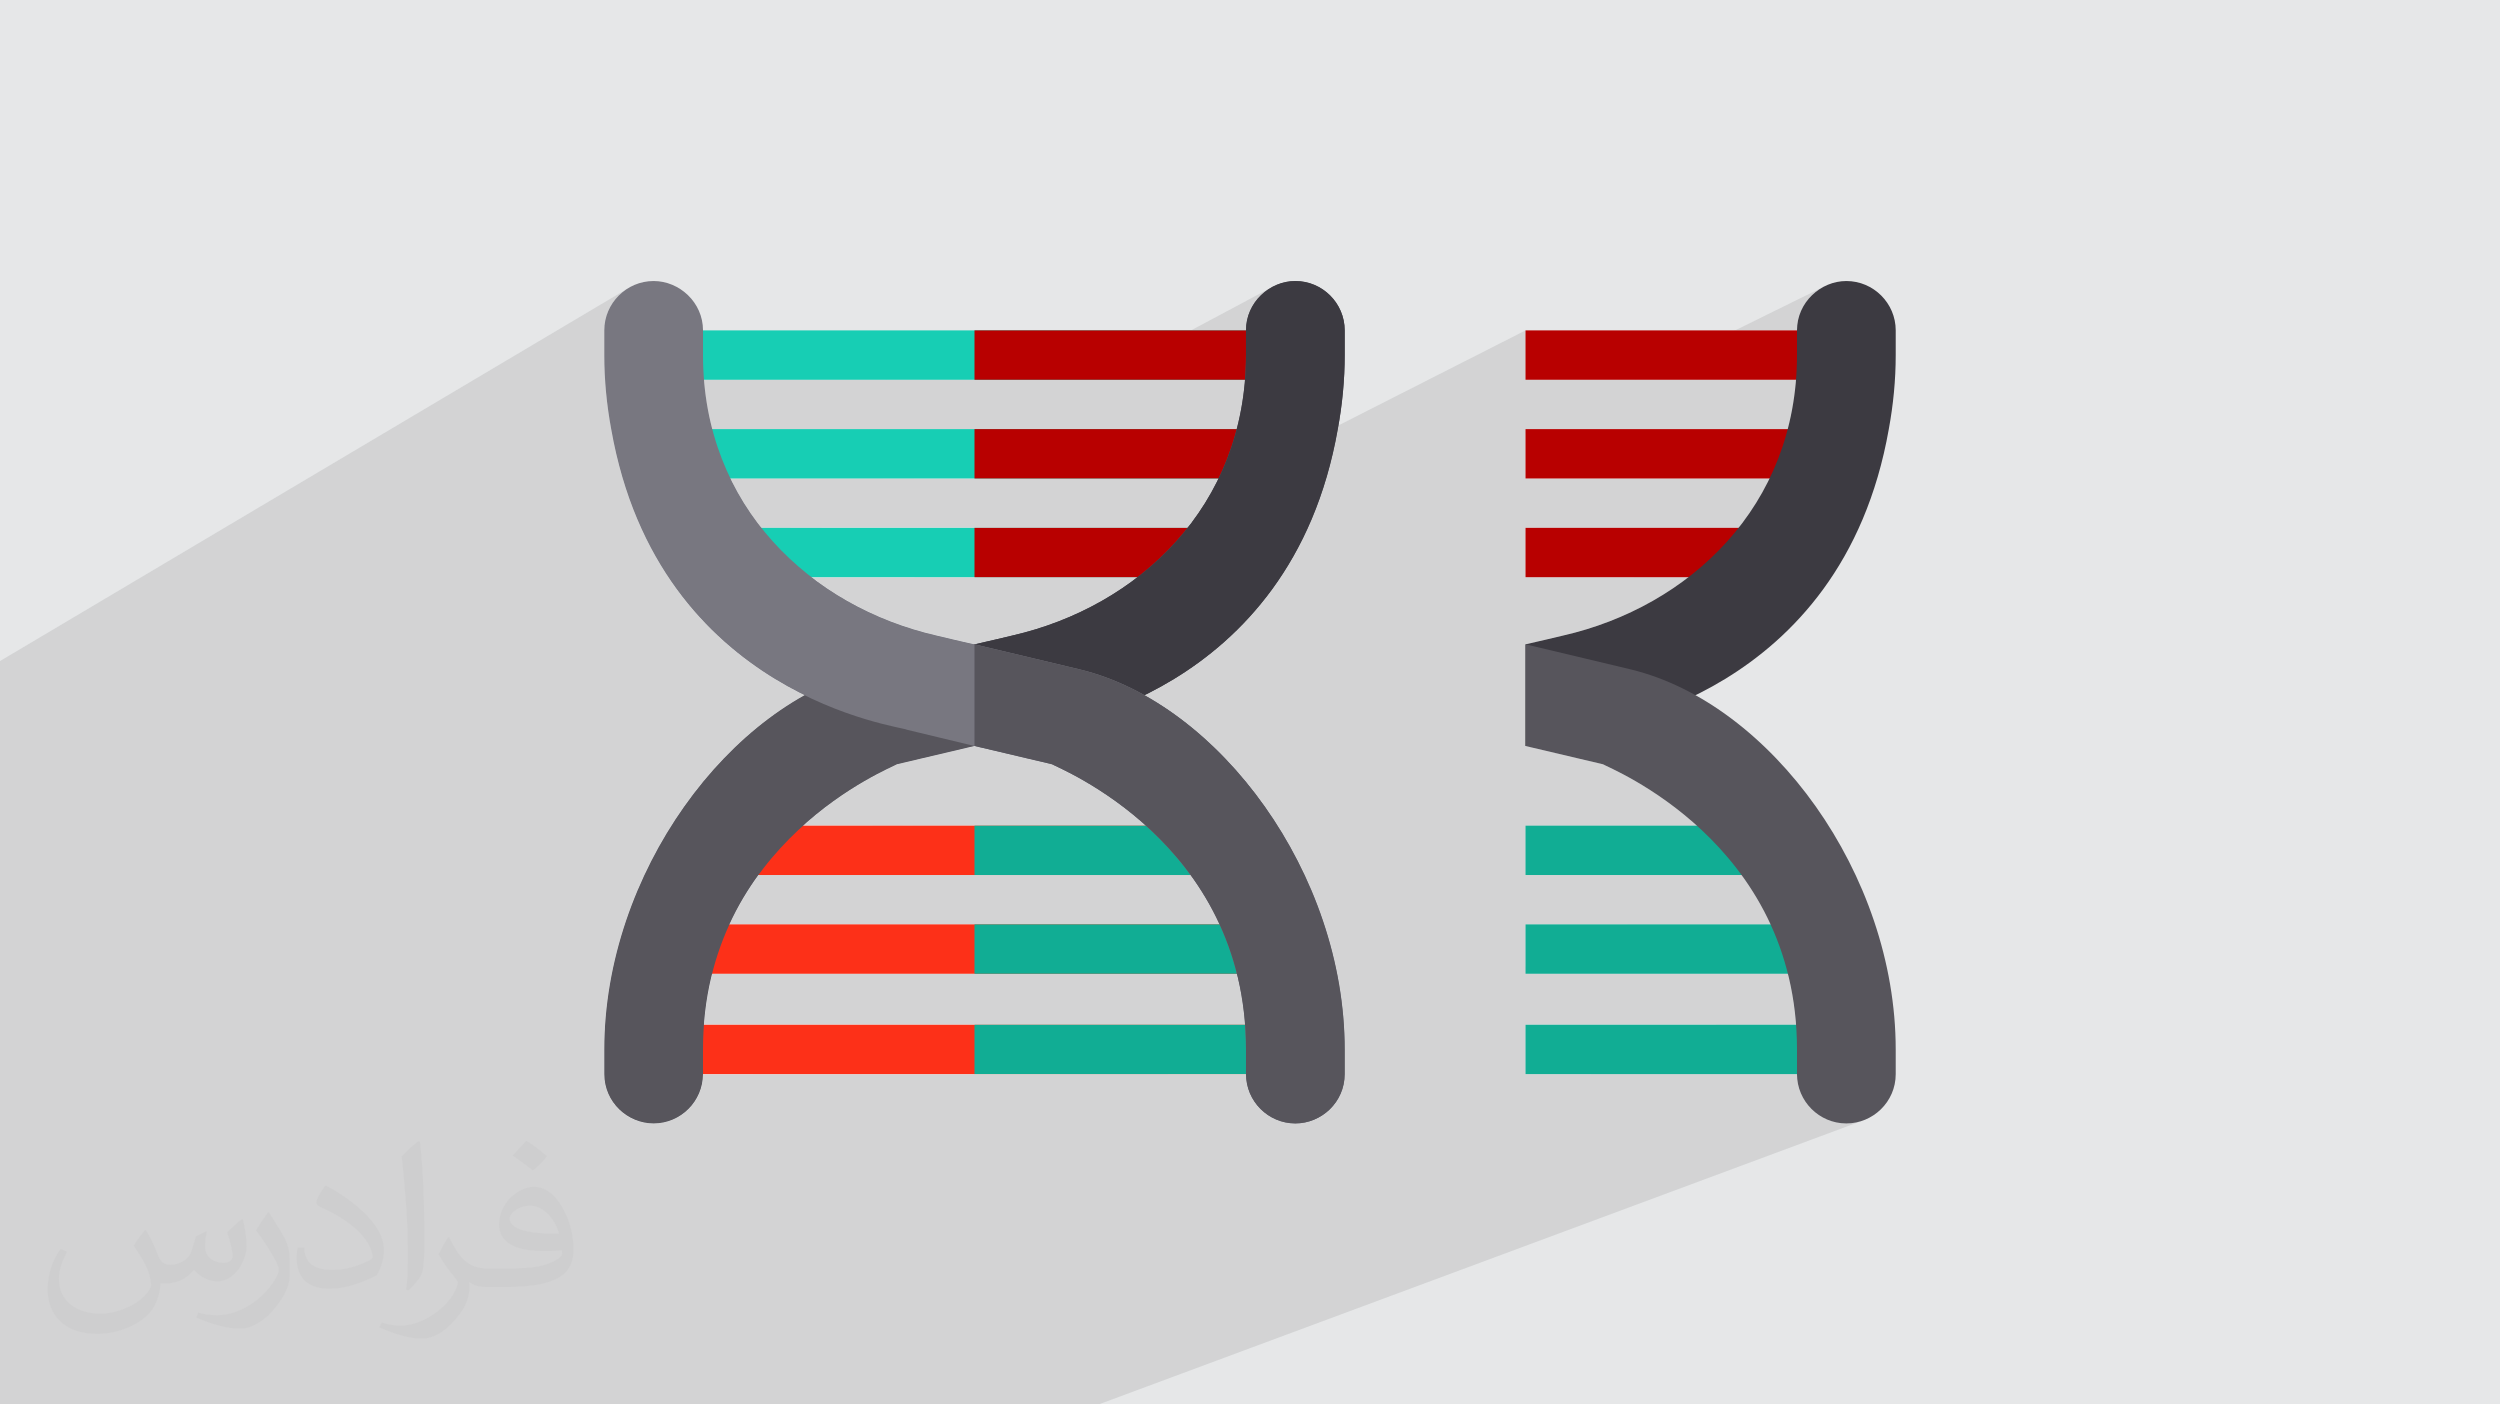 <?xml version="1.0" encoding="UTF-8"?>
<!DOCTYPE svg PUBLIC "-//W3C//DTD SVG 1.0//EN" "http://www.w3.org/TR/2001/REC-SVG-20010904/DTD/svg10.dtd">
<!-- Creator: CorelDRAW -->
<svg xmlns="http://www.w3.org/2000/svg" xml:space="preserve" width="94.192mm" height="52.917mm" version="1.0" style="shape-rendering:geometricPrecision; text-rendering:geometricPrecision; image-rendering:optimizeQuality; fill-rule:evenodd; clip-rule:evenodd"
viewBox="0 0 9404.92 5283.66"
 xmlns:xlink="http://www.w3.org/1999/xlink"
 xmlns:xodm="http://www.corel.com/coreldraw/odm/2003">
 <defs>
  <style type="text/css">
   <![CDATA[
    .fil3 {fill:#11AD94;fill-rule:nonzero}
    .fil8 {fill:#17CEB4;fill-rule:nonzero}
    .fil5 {fill:#3C3A41;fill-rule:nonzero}
    .fil6 {fill:#57555C;fill-rule:nonzero}
    .fil9 {fill:#787780;fill-rule:nonzero}
    .fil4 {fill:#B80000;fill-rule:nonzero}
    .fil7 {fill:#FD3018;fill-rule:nonzero}
    .fil2 {fill:#373435;fill-opacity:0.031}
    .fil1 {fill:#2B2A29;fill-opacity:0.102}
    .fil0 {fill:#E6E7E8}
   ]]>
  </style>
 </defs>
 <g id="Layer_x0020_1">
  <polygon class="fil0" points="-0,0 9404.92,0 9404.92,5283.66 -0,5283.66 "/>
  <path class="fil1" d="M2824.74 5283.66l-216.18 0 -323.68 0 -31.67 0 -46.89 0 -356.23 0 -44.33 0 -53.63 0 -64.71 0 -194.52 0 -31.26 0 -29.71 0 -242.6 0 -114.52 0 -3.81 0 -348.69 0 -8.51 0 -290.3 0 -289.84 0 -35.11 0 -36.02 0 -62.54 0 0 -120.78 0 -2.04 0 -8.46 0 -65.4 0 -83.15 0 -5.85 0 -158.22 0 -12.19 0 -65.14 0 -76.86 0 -22.91 0 -5.84 0 -17.37 0 -51.88 0 -0.01 0 -62.02 0 -0.16 0 -0.15 0 -30.57 0 -19.07 0 -45.38 0 -99.64 0 -4.7 0 -60.32 0 -14.09 0 -99.1 0 -49.47 0 -148.59 0 -57.67 0 -90.91 0 -3.87 0 -74.86 0 -89.17 0 -46.48 0 -7.35 0 -156.18 0 -156.46 0 -98.37 0 -164.9 0 -80.98 0 -83.94 0 -164.9 0 -13.93 0 -83.15 0 -94.41 2370.66 -1407.06 -15.32 9.33 -14.3 10.72 -13.21 12 -12 13.21 -10.72 14.3 -9.33 15.32 -7.85 16.23 -6.26 17.03 -4.59 17.76 -2.84 18.38 -0.96 18.92 0 92.85 0.1 15.49 185.6 -108.34 0 185.7 871.42 0 335.61 -185.7 814.45 0 306.73 -163.95 -15.33 9.1 -14.44 10.49 -13.43 11.82 -12.3 13.05 -11.04 14.22 -9.68 15.3 -8.18 16.31 -6.58 17.22 -4.84 18.07 -2.99 18.84 -1.03 19.53 185.69 0 0 185.7 -203.02 105.23 -1.14 7.03 -10.12 48.31 -6.51 25.13 220.8 0 0 68.35 865.84 -439.74 0 185.7 411.22 0 709.96 -349.65 -15.33 9.1 -14.45 10.49 -13.43 11.82 -12.29 13.05 -11.04 14.22 -9.68 15.3 -8.19 16.31 -6.57 17.22 -4.85 18.07 -2.99 18.84 -1.03 19.53 0 92.85 -1.19 53.04 -2.7 39.81 189.58 0 -201.59 96.29 -2.58 15.97 -10.12 48.31 -12.2 47.08 -14.22 45.85 -16.16 44.6 -18.05 43.34 -14.13 29.94 289.05 0 -408.45 189.37 -10.77 13.67 -29.47 34.19 -30.84 32.83 -32.15 31.45 -33.4 30.07 -34.59 28.68 -14.59 11.13 408.56 0 -1021.33 462.44 0 172.64 0 0.01 0 -0.01 0.02 0 254.38 -61.28 4.32 -1.52 9.27 -2.21 13.94 -3.05 18.29 -4.04 22.35 -5.18 26.1 -6.47 29.58 -7.9 32.73 -9.5 35.59 -11.23 38.15 -13.11 40.42 -15.15 42.38 -17.32 -430.28 190.29 154.32 36.37 3.72 2.01 7.53 3.59 11.07 5.24 14.36 6.92 17.39 8.65 20.16 10.42 22.69 12.23 24.93 14.09 26.95 16 28.69 17.94 30.17 19.93 31.4 21.97 32.38 24.04 33.09 26.16 33.56 28.34 33.76 30.53 33.7 32.79 33.39 35.09 32.83 37.42 31.99 39.81 17.13 23.4 23.18 0 -17.8 7.35 8.41 11.48 29.58 44.7 27.98 47.22 26.12 49.78 24.01 52.38 21.65 55.03 19.02 57.72 12.21 45.73 220.23 0 -203.02 79.83 9.34 64.17 5.95 68.92 2.04 71.82 0 92.85 185.7 0 -173.4 65.71 2.35 6.39 7.85 16.23 9.33 15.32 10.72 14.3 12 13.21 13.21 12 14.3 10.72 15.32 9.33 16.23 7.85 17.03 6.26 17.76 4.59 18.38 2.84 18.92 0.96 18.3 -0.92 17.93 -2.72 17.45 -4.43 16.85 -6.06 -2884.11 1071.34 -29.02 0 -437.41 0 -162.67 0 -211.18 0 -467.33 0zm1693.99 -1933.05l1220.16 -544.13"/>
  <g id="_2450176682224">
   <g>
    <polygon class="fil0" points="6457.92,3855.05 5985.66,4040.75 5738.89,4040.75 5738.89,3855.05 "/>
    <polygon class="fil0" points="6756.37,3855.05 6758.19,3876.08 6760.23,3947.9 6519.15,4040.75 5738.89,4040.75 5738.89,3855.05 "/>
    <polygon class="fil0" points="6519.15,4040.75 6760.23,3947.9 6760.23,4040.75 "/>
   </g>
   <g>
    <polygon class="fil0" points="6124.95,3477.47 5738.89,3636.92 5738.89,3477.47 "/>
    <polygon class="fil0" points="6660.34,3477.47 6672.82,3504.68 6694.47,3559.71 6713.49,3617.43 6725.7,3663.16 5738.89,3663.16 5738.89,3477.47 "/>
   </g>
   <polygon class="fil0" points="6383.31,3106.08 6402.3,3123.25 6436,3156.04 6469.39,3191.13 6502.22,3228.55 6534.21,3268.36 6551.34,3291.77 5738.89,3291.77 5738.89,3106.08 "/>
   <g>
    <polygon class="fil0" points="5738.89,2005.18 5779.7,1985.69 5738.89,1985.69 "/>
    <polygon class="fil0" points="6144.89,2171.39 6545.4,1985.69 5738.89,1985.69 5738.89,2171.39 "/>
    <polygon class="fil0" points="6540.37,1985.69 6526.7,2003.04 6497.23,2037.23 6466.39,2070.06 6434.24,2101.51 6400.84,2131.58 6366.25,2160.26 6351.66,2171.39 5738.89,2171.39 5738.89,1985.69 "/>
   </g>
   <g>
    <polygon class="fil0" points="6185.42,1614.31 5802.24,1799.99 5738.89,1799.99 5738.89,1741.45 5999.37,1614.31 "/>
    <polygon class="fil0" points="5999.37,1614.31 5738.89,1741.45 5738.89,1631.13 5773.06,1614.31 "/>
    <polygon class="fil0" points="6168.45,1799.99 6557.17,1614.31 5738.89,1614.31 5738.89,1799.99 "/>
    <polygon class="fil0" points="5802.24,1799.99 6185.42,1614.31 6725.12,1614.31 6719.43,1636.25 6705.21,1682.1 6689.05,1726.71 6671,1770.05 6656.87,1799.99 "/>
   </g>
   <g>
    <polygon class="fil0" points="6760.23,1335.76 6568.63,1428.61 6379.8,1428.61 6760.23,1242.91 "/>
    <polygon class="fil0" points="6760.23,1242.91 6379.8,1428.61 6150.11,1428.61 6527.17,1242.91 "/>
    <polygon class="fil0" points="6568.63,1428.61 6760.23,1335.76 6759.04,1388.8 6756.34,1428.61 "/>
   </g>
   <g>
    <path class="fil0" d="M6860.06 1078.96l-15.33 9.1c4.97,-3.27 10.08,-6.31 15.33,-9.1zm-15.33 9.1l-14.45 10.49c4.65,-3.72 9.48,-7.23 14.45,-10.49zm-14.45 10.49l-13.43 11.82c4.29,-4.14 8.78,-8.1 13.43,-11.82zm-13.43 11.82l-12.29 13.05c3.9,-4.55 8,-8.9 12.29,-13.05zm-12.29 13.05l-11.04 14.22c3.45,-4.92 7.15,-9.67 11.04,-14.22zm-11.04 14.22l-9.68 15.3c2.99,-5.27 6.22,-10.37 9.68,-15.3zm-9.68 15.3l-8.19 16.31c2.47,-5.59 5.2,-11.03 8.19,-16.31zm-8.19 16.31l-6.57 17.22c1.91,-5.89 4.1,-11.63 6.57,-17.22zm-6.57 17.22l-4.85 18.07c1.31,-6.16 2.95,-12.18 4.85,-18.07zm-4.85 18.07l-2.99 18.84c0.68,-6.4 1.68,-12.69 2.99,-18.84zm-2.99 18.84l-1.03 19.53c0,-6.62 0.36,-13.13 1.03,-19.53z"/>
    <path class="fil0" d="M6039.12 2734.38l22.35 -5.18c-8.09,1.94 -15.56,3.65 -22.35,5.18zm22.35 -5.18l26.1 -6.47c-9.3,2.39 -18.01,4.53 -26.1,6.47zm26.1 -6.47l29.58 -7.9c-10.4,2.9 -20.28,5.51 -29.58,7.9zm29.58 -7.9l32.73 -9.5c-11.39,3.44 -22.34,6.61 -32.73,9.5zm32.73 -9.5l35.59 -11.23c-12.3,4.04 -24.18,7.79 -35.59,11.23zm35.59 -11.23l38.15 -13.11c-13.11,4.69 -25.85,9.06 -38.15,13.11zm38.15 -13.11l40.42 -15.15c-13.81,5.4 -27.31,10.44 -40.42,15.15zm40.42 -15.15l42.38 -17.32c-14.43,6.16 -28.56,11.92 -42.38,17.32z"/>
    <path class="fil0" d="M6744.54 1524.8l201.39 -96.19 -189.44 0c-2.64,32.77 -6.62,64.85 -11.94,96.19z"/>
    <path class="fil0" d="M6537.86 1989.19l408.06 -189.19 -288.88 0c-33.05,68.25 -73.17,131.41 -119.18,189.19z"/>
    <path class="fil0" d="M6113.72 2313.06l-374.83 171.92 0 -61.04c55.71,-12.99 105.85,-24.13 142.99,-33.42 79.6,-18.25 157.44,-44.2 231.84,-77.46z"/>
    <path class="fil0" d="M5738.89 2633.83l1021.33 -462.44 -408.25 0c-137.63,105.92 -299.83,180.09 -470.09,219.13 -37.14,9.29 -87.29,20.43 -142.99,33.42l0 209.89z"/>
   </g>
   <g>
    <path class="fil0" d="M6725.93 3663.16l220 0 -202.99 79.82c-4.77,-27.37 -10.5,-53.94 -17,-79.82z"/>
    <polygon class="fil0" points="6551.68,3291.77 6574.53,3291.77 6556.88,3299.06 "/>
    <path class="fil0" d="M6030.44 2875.19l3.72 2.01c-1.89,-0.94 -3.15,-1.6 -3.72,-2.01z"/>
    <polygon class="fil0" points="6306.4,2648.52 5876.12,2838.81 5814.9,2824.38 5993.3,2745.19 5997.62,2743.68 6006.89,2741.47 6020.82,2738.42 6039.12,2734.38 6061.46,2729.2 6087.56,2722.73 6117.14,2714.83 6149.87,2705.33 6185.46,2694.1 6223.61,2680.99 6264.03,2665.84 "/>
    <path class="fil0" d="M5826.42 2444.84l-87.53 40.14 0 -61.04c28.09,6.74 57.6,13.78 87.53,20.9z"/>
    <path class="fil0" d="M5738.89 2633.83l303.98 -137.64c-89.16,-21.22 -205.4,-48.6 -303.98,-72.25l0 209.89z"/>
    <polygon class="fil0" points="5993.3,2745.19 5814.9,2824.38 5738.91,2806.47 "/>
    <path class="fil0" d="M6945.92 4226.45l18.3 -0.92c-6.04,0.61 -12.15,0.92 -18.3,0.92zm18.3 -0.92l17.93 -2.72c-5.9,1.2 -11.88,2.11 -17.93,2.72zm17.93 -2.72l17.45 -4.43c-5.73,1.76 -11.55,3.24 -17.45,4.43zm17.45 -4.43l16.85 -6.06 -12.96 4.81 -3.89 1.25z"/>
    <path class="fil0" d="M6760.23 4040.75l185.7 0 -173.59 65.78c-7.82,-20.47 -12.11,-42.65 -12.11,-65.78z"/>
    <path class="fil0" d="M6760.23 4040.75l0.96 18.92c-0.63,-6.23 -0.96,-12.54 -0.96,-18.92zm0.96 18.92l2.84 18.38c-1.24,-6.03 -2.2,-12.16 -2.84,-18.38zm2.84 18.38l4.59 17.76c-1.82,-5.81 -3.35,-11.73 -4.59,-17.76zm4.59 17.76l6.26 17.03c-2.36,-5.54 -4.44,-11.23 -6.26,-17.03zm6.26 17.03l7.85 16.23c-2.87,-5.26 -5.49,-10.67 -7.85,-16.23zm7.85 16.23l9.33 15.32c-3.34,-4.94 -6.46,-10.05 -9.33,-15.32zm9.33 15.32l10.72 14.3c-3.79,-4.59 -7.38,-9.36 -10.72,-14.3zm10.72 14.3l12 13.21c-4.2,-4.2 -8.21,-8.62 -12,-13.21zm12 13.21l13.21 12c-4.59,-3.79 -9.01,-7.8 -13.21,-12zm13.21 12l14.3 10.72c-4.94,-3.34 -9.71,-6.93 -14.3,-10.72zm14.3 10.72l15.32 9.33c-5.26,-2.87 -10.37,-5.98 -15.32,-9.33zm15.32 9.33l16.23 7.85c-5.55,-2.36 -10.96,-4.98 -16.23,-7.85zm16.23 7.85l17.03 6.26c-5.8,-1.81 -11.48,-3.9 -17.03,-6.26zm17.03 6.26l17.76 4.59c-6.03,-1.24 -11.96,-2.78 -17.76,-4.59zm17.76 4.59l18.38 2.84c-6.22,-0.64 -12.35,-1.6 -18.38,-2.84zm18.38 2.84l18.92 0.96c-6.38,0 -12.69,-0.32 -18.92,-0.96z"/>
   </g>
   <g>
    <polygon class="fil0" points="4822.44,4040.75 4873.05,4019.9 4873.05,4040.75 "/>
    <polygon class="fil0" points="3983.69,4040.75 4418.86,3855.05 4873.05,3855.05 4873.05,3994.56 4761.22,4040.75 "/>
    <polygon class="fil0" points="3370.32,4040.75 3794.14,3855.05 4873.05,3855.05 4873.05,4040.75 "/>
    <polygon class="fil0" points="3578.28,3855.05 3158.4,4040.75 3074.71,4040.75 3493.04,3855.05 "/>
    <polygon class="fil0" points="4395.71,4040.75 4838.51,3855.05 4873.05,3855.05 4873.05,4019.9 4822.44,4040.75 "/>
    <polygon class="fil0" points="2458.99,3880.34 2513.51,3855.05 2458.99,3855.05 "/>
    <polygon class="fil0" points="3585.64,4040.75 4013.44,3855.05 4418.86,3855.05 3983.69,4040.75 "/>
    <polygon class="fil0" points="2751.89,3855.05 2458.99,3989.41 2458.99,3855.05 "/>
    <polygon class="fil0" points="2631.63,4040.75 3041.74,3855.05 2458.99,3855.05 2458.99,4040.75 "/>
    <polygon class="fil0" points="3794.14,3855.05 3370.32,4040.75 2971.1,4040.75 3387.51,3855.05 "/>
    <polygon class="fil0" points="3493.04,3855.05 3074.71,4040.75 2971.12,4040.75 3387.54,3855.05 "/>
    <polygon class="fil0" points="3387.51,3855.05 2971.1,4040.75 2458.99,4040.75 2458.99,3936.3 2635.18,3855.05 "/>
    <polygon class="fil0" points="3387.54,3855.05 2971.12,4040.75 2458.99,4040.75 2458.99,3936.3 2635.18,3855.05 "/>
    <polygon class="fil0" points="2458.99,4038.45 2860.78,3855.05 3246.33,3855.05 2832.47,4040.75 2458.99,4040.75 "/>
    <polygon class="fil0" points="2860.78,3855.05 2458.99,4038.45 2458.99,3855.05 "/>
    <polygon class="fil0" points="3246.33,3855.05 2832.47,4040.75 2458.99,4040.75 2458.99,3855.05 "/>
    <polygon class="fil0" points="2458.99,4028.93 2839.57,3855.05 4003.55,3855.05 3575.94,4040.75 2458.99,4040.75 "/>
    <polygon class="fil0" points="3575.94,4040.75 4003.55,3855.05 4423.28,3855.05 3988.03,4040.75 "/>
    <polygon class="fil0" points="4423.28,3855.05 3988.03,4040.75 2458.99,4040.75 2458.99,3855.05 "/>
    <polygon class="fil0" points="3244.54,4040.75 3666.02,3855.05 4873.05,3855.05 4429.61,4040.75 "/>
    <polygon class="fil0" points="4429.61,4040.75 4873.05,3855.05 4873.05,4040.75 "/>
    <polygon class="fil0" points="4465.31,4040.75 4687.36,3947.9 4687.36,4040.75 "/>
    <polygon class="fil0" points="4683.51,3855.05 4685.33,3876.08 4687.36,3947.9 4465.31,4040.75 2458.99,4040.75 2458.99,3855.05 "/>
    <polygon class="fil0" points="4683.51,3855.05 4685.33,3876.08 4687.36,3947.9 4465.31,4040.75 2458.99,4040.75 2458.99,3855.05 "/>
    <polygon class="fil0" points="4465.31,4040.75 4687.36,3947.9 4687.36,4040.75 "/>
   </g>
   <g>
    <polygon class="fil0" points="4822.44,4040.75 4873.05,4019.9 4873.05,4040.75 "/>
    <polygon class="fil0" points="3983.69,4040.75 4418.86,3855.05 4873.05,3855.05 4873.05,3994.56 4761.22,4040.75 "/>
    <polygon class="fil0" points="3666.02,3911.19 3794.14,3855.05 4873.05,3855.05 4873.05,4040.75 3666.02,4040.75 "/>
    <polygon class="fil0" points="4395.71,4040.75 4838.51,3855.05 4873.05,3855.05 4873.05,4019.9 4822.44,4040.75 "/>
    <polygon class="fil0" points="3666.02,4005.87 4013.44,3855.05 4418.86,3855.05 3983.69,4040.75 3666.02,4040.75 "/>
    <polygon class="fil0" points="3794.14,3855.05 3666.02,3911.19 3666.02,3855.05 "/>
    <polygon class="fil0" points="4003.55,3855.05 3666.02,4001.63 3666.02,3855.05 "/>
    <polygon class="fil0" points="3666.02,4001.63 4003.55,3855.05 4423.28,3855.05 3988.03,4040.75 3666.02,4040.75 "/>
    <polygon class="fil0" points="4423.28,3855.05 3988.03,4040.75 3666.02,4040.75 3666.02,3855.05 "/>
    <polygon class="fil0" points="3666.02,3855.05 4873.05,3855.05 4429.61,4040.75 3666.02,4040.75 "/>
    <polygon class="fil0" points="4429.61,4040.75 4873.05,3855.05 4873.05,4040.75 "/>
    <polygon class="fil0" points="4465.31,4040.75 4687.36,3947.9 4687.36,4040.75 "/>
    <polygon class="fil0" points="4683.51,3855.05 4685.33,3876.08 4687.36,3947.9 4465.31,4040.75 3666.02,4040.75 3666.02,3855.05 "/>
    <polygon class="fil0" points="4683.51,3855.05 4685.33,3876.08 4687.36,3947.9 4465.31,4040.75 3666.02,4040.75 3666.02,3855.05 "/>
    <polygon class="fil0" points="4465.31,4040.75 4687.36,3947.9 4687.36,4040.75 "/>
   </g>
   <g>
    <polygon class="fil0" points="4868.54,3663.16 4873.05,3661.24 4873.05,3663.16 "/>
    <polygon class="fil0" points="4232.07,3663.16 4655.89,3477.47 4873.05,3477.47 4873.05,3663.16 "/>
    <polygon class="fil0" points="4432.06,3477.47 4012.18,3663.16 3925.33,3663.16 4343.66,3477.47 "/>
    <polygon class="fil0" points="2458.99,3571.94 2656.77,3477.47 2458.99,3477.47 "/>
    <polygon class="fil0" points="2927.39,3663.16 3327.91,3477.47 2458.99,3477.47 2458.99,3663.16 "/>
    <polygon class="fil0" points="4455.5,3663.16 4873.05,3481.92 4873.05,3661.24 4868.54,3663.16 "/>
    <polygon class="fil0" points="3575.11,3477.47 3170.25,3663.16 2458.99,3663.16 2458.99,3477.47 "/>
    <polygon class="fil0" points="2966.51,3477.47 2572.33,3663.16 3465.55,3663.16 3875.68,3477.47 "/>
    <polygon class="fil0" points="2512.63,3477.47 2458.99,3503.26 2458.99,3477.47 "/>
    <polygon class="fil0" points="2512.63,3477.47 2458.99,3503.26 2458.99,3477.47 "/>
    <polygon class="fil0" points="2621.01,3477.47 2458.99,3554.99 2458.99,3663.16 2572.33,3663.16 2966.51,3477.47 "/>
    <polygon class="fil0" points="2694.58,3477.47 2458.99,3589.82 2458.99,3477.47 "/>
    <polygon class="fil0" points="2694.58,3477.47 2458.99,3589.82 2458.99,3477.47 "/>
    <polygon class="fil0" points="4655.89,3477.47 4232.07,3663.16 3817.82,3663.16 4234.23,3477.47 "/>
    <polygon class="fil0" points="4343.66,3477.47 3925.33,3663.16 3817.84,3663.16 4234.26,3477.47 "/>
    <polygon class="fil0" points="4234.23,3477.47 3817.82,3663.16 3051.34,3663.16 3454.07,3477.47 "/>
    <polygon class="fil0" points="4234.26,3477.47 3817.84,3663.16 3051.34,3663.16 3454.07,3477.47 "/>
    <polygon class="fil0" points="3281.18,3663.16 3688.02,3477.47 4087.82,3477.47 3673.97,3663.16 "/>
    <polygon class="fil0" points="2488.01,3663.16 2880.69,3477.47 3688.02,3477.47 3281.18,3663.16 "/>
    <polygon class="fil0" points="4087.82,3477.47 3673.97,3663.16 2458.99,3663.16 2458.99,3477.47 "/>
    <polygon class="fil0" points="3259.57,3663.16 3666.02,3477.47 4873.05,3477.47 4445.43,3663.16 "/>
    <polygon class="fil0" points="4445.43,3663.16 4873.05,3477.47 4873.05,3663.16 "/>
    <polygon class="fil0" points="2458.99,3589.82 2694.58,3477.47 4587.47,3477.47 4599.96,3504.68 4621.6,3559.71 4640.62,3617.43 4652.84,3663.16 2458.99,3663.16 "/>
    <polygon class="fil0" points="2458.99,3589.82 2694.58,3477.47 4587.47,3477.47 4599.96,3504.68 4621.6,3559.71 4640.62,3617.43 4652.84,3663.16 2458.99,3663.16 "/>
   </g>
   <g>
    <polygon class="fil0" points="4868.54,3663.16 4873.05,3661.24 4873.05,3663.16 "/>
    <polygon class="fil0" points="4232.07,3663.16 4655.89,3477.47 4873.05,3477.47 4873.05,3663.16 "/>
    <polygon class="fil0" points="4432.06,3477.47 4012.18,3663.16 3925.33,3663.16 4343.66,3477.47 "/>
    <polygon class="fil0" points="4455.5,3663.16 4873.05,3481.92 4873.05,3661.24 4868.54,3663.16 "/>
    <polygon class="fil0" points="3666.02,3572.39 3875.68,3477.47 3666.02,3477.47 "/>
    <polygon class="fil0" points="4655.89,3477.47 4232.07,3663.16 3817.82,3663.16 4234.23,3477.47 "/>
    <polygon class="fil0" points="4343.66,3477.47 3925.33,3663.16 3817.84,3663.16 4234.26,3477.47 "/>
    <polygon class="fil0" points="4234.23,3477.47 3817.82,3663.16 3666.02,3663.16 3666.02,3477.47 "/>
    <polygon class="fil0" points="4234.26,3477.47 3817.84,3663.16 3666.02,3663.16 3666.02,3477.47 "/>
    <polygon class="fil0" points="3666.02,3487.5 3688.02,3477.47 4087.82,3477.47 3673.97,3663.16 3666.02,3663.16 "/>
    <polygon class="fil0" points="3688.02,3477.47 3666.02,3487.5 3666.02,3477.47 "/>
    <polygon class="fil0" points="4087.82,3477.47 3673.97,3663.16 3666.02,3663.16 3666.02,3477.47 "/>
    <polygon class="fil0" points="3666.02,3477.47 4873.05,3477.47 4445.43,3663.16 3666.02,3663.16 "/>
    <polygon class="fil0" points="4445.43,3663.16 4873.05,3477.47 4873.05,3663.16 "/>
    <polygon class="fil0" points="4587.47,3477.47 4599.96,3504.68 4621.6,3559.71 4640.62,3617.43 4652.84,3663.16 3666.02,3663.16 3666.02,3477.47 "/>
    <polygon class="fil0" points="4587.47,3477.47 4599.96,3504.68 4621.6,3559.71 4640.62,3617.43 4652.84,3663.16 3666.02,3663.16 3666.02,3477.47 "/>
   </g>
   <g>
    <polygon class="fil0" points="3107.04,3106.08 2830.38,3240.14 2830.38,3161.18 2943.27,3106.08 "/>
    <polygon class="fil0" points="2943.27,3106.08 2830.38,3161.18 2830.38,3106.08 "/>
    <polygon class="fil0" points="3045.52,3291.77 3434.25,3106.08 2830.38,3106.08 2830.38,3291.77 "/>
    <polygon class="fil0" points="3050.43,3106.08 2830.38,3212.98 2830.38,3291.77 3728.44,3291.77 4128.93,3106.08 "/>
    <polygon class="fil0" points="2830.38,3212.98 3050.43,3106.08 2830.38,3106.08 "/>
    <polygon class="fil0" points="4384.79,3106.08 3979.96,3291.77 2830.38,3291.77 2830.38,3240.14 3107.04,3106.08 "/>
    <polygon class="fil0" points="3754.85,3106.08 3360.68,3291.77 4285.8,3291.77 4501.66,3194.03 4501.66,3106.08 "/>
    <polygon class="fil0" points="3049.33,3106.08 2830.38,3212.46 2830.38,3106.08 "/>
    <polygon class="fil0" points="2830.38,3271.88 3173.53,3106.08 3285.05,3106.08 2898.85,3291.77 2830.38,3291.77 "/>
    <polygon class="fil0" points="2830.38,3271.88 3173.53,3106.08 3285.05,3106.08 2898.85,3291.77 2830.38,3291.77 "/>
    <polygon class="fil0" points="3397.23,3106.08 3009.13,3291.77 3360.68,3291.77 3754.85,3106.08 "/>
    <polygon class="fil0" points="2830.38,3212.46 3049.33,3106.08 3473.39,3106.08 3084,3291.77 2830.38,3291.77 "/>
    <polygon class="fil0" points="2830.38,3212.46 3049.33,3106.08 3473.39,3106.08 3084,3291.77 2830.38,3291.77 "/>
    <polygon class="fil0" points="2830.38,3212.47 3049.35,3106.08 3173.53,3106.08 2830.38,3271.88 "/>
    <polygon class="fil0" points="3049.35,3106.08 2830.38,3212.47 2830.38,3106.08 "/>
    <polygon class="fil0" points="2830.38,3212.47 3049.35,3106.08 3173.53,3106.08 2830.38,3271.88 "/>
    <polygon class="fil0" points="3856.8,3291.77 4259.51,3106.08 4501.66,3106.08 4501.66,3291.77 "/>
    <polygon class="fil0" points="3856.8,3291.77 4259.51,3106.08 4501.66,3106.08 4501.66,3291.77 "/>
    <polygon class="fil0" points="4094.85,3291.77 4501.66,3106.08 4501.66,3291.77 "/>
    <polygon class="fil0" points="3273.36,3291.77 3666.02,3106.08 4501.66,3106.08 4094.85,3291.77 "/>
    <polygon class="fil0" points="3084,3291.77 3473.39,3106.08 4310.43,3106.08 4329.43,3123.25 4363.13,3156.04 4396.52,3191.13 4429.34,3228.55 4461.35,3268.36 4478.48,3291.77 "/>
    <polygon class="fil0" points="3084,3291.77 3473.39,3106.08 4310.43,3106.08 4329.43,3123.25 4363.13,3156.04 4396.52,3191.13 4429.34,3228.55 4461.35,3268.36 4478.48,3291.77 "/>
    <polygon class="fil0" points="3049.33,3106.08 2830.38,3212.46 2830.38,3106.08 "/>
    <polygon class="fil0" points="2830.38,3141.25 2902.33,3106.08 3049.35,3106.08 2830.38,3212.47 "/>
    <polygon class="fil0" points="2830.38,3141.08 2901.97,3106.08 2902.7,3106.08 2830.38,3141.43 "/>
   </g>
   <g>
    <polygon class="fil0" points="3728.44,3291.77 4128.93,3106.08 3666.02,3106.08 3666.02,3291.77 "/>
    <polygon class="fil0" points="4384.79,3106.08 3979.96,3291.77 3666.02,3291.77 3666.02,3106.08 "/>
    <polygon class="fil0" points="3754.85,3106.08 3666.02,3147.92 3666.02,3291.77 4285.8,3291.77 4501.66,3194.03 4501.66,3106.08 "/>
    <polygon class="fil0" points="3666.02,3147.92 3754.85,3106.08 3666.02,3106.08 "/>
    <polygon class="fil0" points="3856.8,3291.77 4259.51,3106.08 4501.66,3106.08 4501.66,3291.77 "/>
    <polygon class="fil0" points="3856.8,3291.77 4259.51,3106.08 4501.66,3106.08 4501.66,3291.77 "/>
    <polygon class="fil0" points="4094.85,3291.77 4501.66,3106.08 4501.66,3291.77 "/>
    <polygon class="fil0" points="3666.02,3106.08 4501.66,3106.08 4094.85,3291.77 3666.02,3291.77 "/>
    <polygon class="fil0" points="4310.43,3106.08 4329.43,3123.25 4363.13,3156.04 4396.52,3191.13 4429.34,3228.55 4461.35,3268.36 4478.48,3291.77 3666.02,3291.77 3666.02,3106.08 "/>
    <polygon class="fil0" points="4310.43,3106.08 4329.43,3123.25 4363.13,3156.04 4396.52,3191.13 4429.34,3228.55 4461.35,3268.36 4478.48,3291.77 3666.02,3291.77 3666.02,3106.08 "/>
   </g>
   <g>
    <polygon class="fil0" points="4641.92,2171.39 4687.36,2149.02 4687.36,2171.39 "/>
    <polygon class="fil0" points="3107.59,2171.39 3460.68,1985.69 3798.22,1985.69 3439.93,2171.39 "/>
    <polygon class="fil0" points="4625.88,1985.69 4254.87,2171.39 4687.36,2171.39 4687.36,1985.69 "/>
    <polygon class="fil0" points="2743.44,2171.39 3090.84,1985.69 3285.76,1985.69 2935.35,2171.39 "/>
    <polygon class="fil0" points="2743.44,2171.39 3090.84,1985.69 3285.76,1985.69 2935.35,2171.39 "/>
    <polygon class="fil0" points="3460.68,1985.69 3107.59,2171.39 2644.69,2171.39 2644.69,1985.69 "/>
    <polygon class="fil0" points="2935.35,2171.39 3285.76,1985.69 3452.01,1985.69 3099.05,2171.39 "/>
    <polygon class="fil0" points="4276.37,1985.69 3910.73,2171.39 4254.87,2171.39 4625.88,1985.69 "/>
    <polygon class="fil0" points="2935.35,2171.39 3285.76,1985.69 3452.01,1985.69 3099.05,2171.39 "/>
    <polygon class="fil0" points="3782.18,2171.39 4145.81,1985.69 4503.92,1985.69 4134.78,2171.39 "/>
    <polygon class="fil0" points="3798.22,1985.69 3439.93,2171.39 2644.69,2171.39 2644.69,1985.69 "/>
    <polygon class="fil0" points="4687.36,2132.88 4609.28,2171.39 4687.36,2171.39 "/>
    <polygon class="fil0" points="2644.69,2163.06 2974.79,1985.69 4145.81,1985.69 3782.18,2171.39 2644.69,2171.39 "/>
    <polygon class="fil0" points="4503.92,1985.69 4134.78,2171.39 2644.69,2171.39 2644.69,1985.69 "/>
    <polygon class="fil0" points="4315.41,2171.39 4687.36,1985.69 4687.36,2171.39 "/>
    <polygon class="fil0" points="3309.77,2171.39 3666.02,1985.69 4687.36,1985.69 4315.41,2171.39 "/>
    <polygon class="fil0" points="3099.05,2171.39 3452.01,1985.69 4467.51,1985.69 4453.83,2003.04 4424.36,2037.23 4393.53,2070.06 4361.38,2101.51 4327.98,2131.58 4293.39,2160.26 4278.8,2171.39 "/>
    <polygon class="fil0" points="3099.05,2171.39 3452.01,1985.69 4467.51,1985.69 4453.83,2003.04 4424.36,2037.23 4393.53,2070.06 4361.38,2101.51 4327.98,2131.58 4293.39,2160.26 4278.8,2171.39 "/>
   </g>
   <g>
    <polygon class="fil0" points="4641.92,2171.39 4687.36,2149.02 4687.36,2171.39 "/>
    <polygon class="fil0" points="3798.22,1985.69 3666.02,2054.21 3666.02,1985.69 "/>
    <polygon class="fil0" points="4625.88,1985.69 4254.87,2171.39 4687.36,2171.39 4687.36,1985.69 "/>
    <polygon class="fil0" points="4276.37,1985.69 3910.73,2171.39 4254.87,2171.39 4625.88,1985.69 "/>
    <polygon class="fil0" points="3782.18,2171.39 4145.81,1985.69 4503.92,1985.69 4134.78,2171.39 "/>
    <polygon class="fil0" points="3798.22,1985.69 3666.02,2054.21 3666.02,1985.69 "/>
    <polygon class="fil0" points="4687.36,2132.88 4609.28,2171.39 4687.36,2171.39 "/>
    <polygon class="fil0" points="4145.81,1985.69 3782.18,2171.39 3666.02,2171.39 3666.02,1985.69 "/>
    <polygon class="fil0" points="4503.92,1985.69 4134.78,2171.39 3666.02,2171.39 3666.02,1985.69 "/>
    <polygon class="fil0" points="4315.41,2171.39 4687.36,1985.69 4687.36,2171.39 "/>
    <polygon class="fil0" points="3666.02,1985.69 4687.36,1985.69 4315.41,2171.39 3666.02,2171.39 "/>
    <polygon class="fil0" points="4467.51,1985.69 4453.83,2003.04 4424.36,2037.23 4393.53,2070.06 4361.38,2101.51 4327.98,2131.58 4293.39,2160.26 4278.8,2171.39 3666.02,2171.39 3666.02,1985.69 "/>
    <polygon class="fil0" points="4467.51,1985.69 4453.83,2003.04 4424.36,2037.23 4393.53,2070.06 4361.38,2101.51 4327.98,2131.58 4293.39,2160.26 4278.8,2171.39 3666.02,2171.39 3666.02,1985.69 "/>
   </g>
   <g>
    <polygon class="fil0" points="3813.78,1799.99 4166.86,1614.31 4514.76,1614.31 4156.5,1799.99 "/>
    <polygon class="fil0" points="3438.25,1799.99 3785.65,1614.31 3986.55,1614.31 3636.17,1799.99 "/>
    <polygon class="fil0" points="3438.25,1799.99 3785.65,1614.31 3986.55,1614.31 3636.17,1799.99 "/>
    <polygon class="fil0" points="2659.19,1799.99 2994.79,1614.31 4166.86,1614.31 3813.78,1799.99 "/>
    <polygon class="fil0" points="3636.17,1799.99 3986.55,1614.31 4157.92,1614.31 3804.97,1799.99 "/>
    <polygon class="fil0" points="4873.05,1682.65 4642,1799.99 4873.05,1799.99 "/>
    <polygon class="fil0" points="3636.17,1799.99 3986.55,1614.31 4157.92,1614.31 3804.97,1799.99 "/>
    <polygon class="fil0" points="4509.44,1799.99 4873.05,1614.31 4873.05,1799.99 "/>
    <polygon class="fil0" points="4514.76,1614.31 4156.5,1799.99 2458.99,1799.99 2458.99,1614.31 "/>
    <polygon class="fil0" points="3320.41,1799.99 3666.02,1614.31 4873.05,1614.31 4509.44,1799.99 "/>
    <polygon class="fil0" points="3804.97,1799.99 4157.92,1614.31 4652.26,1614.31 4646.57,1636.25 4632.35,1682.1 4616.19,1726.71 4598.14,1770.05 4584,1799.99 "/>
    <polygon class="fil0" points="3804.97,1799.99 4157.92,1614.31 4652.26,1614.31 4646.57,1636.25 4632.35,1682.1 4616.19,1726.71 4598.14,1770.05 4584,1799.99 "/>
   </g>
   <g>
    <polygon class="fil0" points="3813.78,1799.99 4166.86,1614.31 4514.76,1614.31 4156.5,1799.99 "/>
    <polygon class="fil0" points="3666.02,1678.25 3785.65,1614.31 3986.55,1614.31 3666.02,1784.17 "/>
    <polygon class="fil0" points="3666.02,1678.25 3785.65,1614.31 3986.55,1614.31 3666.02,1784.17 "/>
    <polygon class="fil0" points="4166.86,1614.31 3813.78,1799.99 3666.02,1799.99 3666.02,1614.31 "/>
    <polygon class="fil0" points="3666.02,1784.17 3986.55,1614.31 4157.92,1614.31 3804.97,1799.99 3666.02,1799.99 "/>
    <polygon class="fil0" points="4873.05,1682.65 4642,1799.99 4873.05,1799.99 "/>
    <polygon class="fil0" points="3666.02,1784.17 3986.55,1614.31 4157.92,1614.31 3804.97,1799.99 3666.02,1799.99 "/>
    <polygon class="fil0" points="4509.44,1799.99 4873.05,1614.31 4873.05,1799.99 "/>
    <polygon class="fil0" points="4514.76,1614.31 4156.5,1799.99 3666.02,1799.99 3666.02,1614.31 "/>
    <polygon class="fil0" points="3666.02,1614.31 4873.05,1614.31 4509.44,1799.99 3666.02,1799.99 "/>
    <polygon class="fil0" points="3804.97,1799.99 4157.92,1614.31 4652.26,1614.31 4646.57,1636.25 4632.35,1682.1 4616.19,1726.71 4598.14,1770.05 4584,1799.99 "/>
    <polygon class="fil0" points="3804.97,1799.99 4157.92,1614.31 4652.26,1614.31 4646.57,1636.25 4632.35,1682.1 4616.19,1726.71 4598.14,1770.05 4584,1799.99 "/>
   </g>
   <g>
    <polygon class="fil0" points="4519.96,1428.61 4873.05,1242.91 4873.05,1428.61 "/>
    <polygon class="fil0" points="4133.05,1428.61 4480.47,1242.91 4687.36,1242.91 4336.95,1428.61 "/>
    <polygon class="fil0" points="4133.05,1428.61 4480.47,1242.91 4687.36,1242.91 4336.95,1428.61 "/>
    <polygon class="fil0" points="3330.41,1428.61 3666.02,1242.91 4873.05,1242.91 4519.96,1428.61 "/>
    <polygon class="fil0" points="4336.95,1428.61 4687.36,1242.91 4687.36,1335.76 4510.88,1428.61 "/>
    <polygon class="fil0" points="4336.95,1428.61 4687.36,1242.91 4687.36,1335.76 4510.88,1428.61 "/>
    <polygon class="fil0" points="4510.88,1428.61 4687.36,1335.76 4686.18,1388.8 4683.48,1428.61 "/>
    <polygon class="fil0" points="4510.88,1428.61 4687.36,1335.76 4686.18,1388.8 4683.48,1428.61 "/>
   </g>
   <g>
    <polygon class="fil0" points="4519.96,1428.61 4873.05,1242.91 4873.05,1428.61 "/>
    <polygon class="fil0" points="4133.05,1428.61 4480.47,1242.91 4687.36,1242.91 4336.95,1428.61 "/>
    <polygon class="fil0" points="4133.05,1428.61 4480.47,1242.91 4687.36,1242.91 4336.95,1428.61 "/>
    <polygon class="fil0" points="3666.02,1242.91 4873.05,1242.91 4519.96,1428.61 3666.02,1428.61 "/>
    <polygon class="fil0" points="4336.95,1428.61 4687.36,1242.91 4687.36,1335.76 4510.88,1428.61 "/>
    <polygon class="fil0" points="4336.95,1428.61 4687.36,1242.91 4687.36,1335.76 4510.88,1428.61 "/>
    <polygon class="fil0" points="4510.88,1428.61 4687.36,1335.76 4686.18,1388.8 4683.48,1428.61 "/>
    <polygon class="fil0" points="4510.88,1428.61 4687.36,1335.76 4686.18,1388.8 4683.48,1428.61 "/>
   </g>
   <g>
    <path class="fil0" d="M4679.03 2344.3l-895.17 433.79 -117.83 28.39 -210.7 49.65 1341.57 -654.86c-37.19,52.56 -76.77,100.13 -117.86,143.02zm-1740.22 843.29l-586.26 284.1c10.54,-31.74 22.02,-63.12 34.43,-94.07l756.92 -369.48c-65.11,46.15 -136.8,105.38 -205.09,179.45z"/>
    <path class="fil0" d="M4796.89 2201.28l-1341.57 654.86 -80.85 19.05c-6.81,4.76 -106.75,45.2 -230.57,132.96l-756.92 369.48c16.77,-41.81 35.25,-82.78 55.2,-122.85l2446.89 -1205.1c-28.37,54.71 -59.31,105.15 -92.17,151.6z"/>
    <path class="fil0" d="M4687.31 1340.59l185.74 -97.68 0 185.7 -202.93 105.18c10.98,-61.6 16.92,-126.03 17.19,-193.2z"/>
    <path class="fil0" d="M4987.73 1804.58l-669.07 334.89c-141.63,119.63 -313.06,203.45 -494.25,247.38l-1226 613.64c-138.72,185.85 -243.2,408.97 -292.94,644.79l465.77 -222.5c205.32,-386.71 589.65,-538.08 603.23,-547.59l291.55 -68.71 254.4 -61.29c17.33,-12.12 816.01,-105.27 1067.3,-940.62z"/>
    <path class="fil0" d="M4787.19 1078.96l-15.33 9.1c4.96,-3.27 10.08,-6.31 15.33,-9.1zm-15.33 9.1l-14.44 10.49c4.65,-3.72 9.47,-7.23 14.44,-10.49zm-14.44 10.49l-13.43 11.82c4.29,-4.14 8.78,-8.1 13.43,-11.82zm-13.43 11.82l-12.3 13.05c3.9,-4.55 8.01,-8.9 12.3,-13.05zm-12.3 13.05l-11.04 14.22c3.45,-4.92 7.15,-9.67 11.04,-14.22zm-11.04 14.22l-9.68 15.3c2.99,-5.27 6.22,-10.37 9.68,-15.3zm-9.68 15.3l-8.18 16.31c2.47,-5.59 5.19,-11.03 8.18,-16.31zm-8.18 16.31l-6.58 17.22c1.91,-5.89 4.11,-11.63 6.58,-17.22zm-6.58 17.22l-4.84 18.07c1.31,-6.16 2.94,-12.18 4.84,-18.07zm-4.84 18.07l-2.99 18.84c0.68,-6.4 1.68,-12.69 2.99,-18.84zm-2.99 18.84l-1.03 19.53c0,-6.62 0.36,-13.13 1.03,-19.53z"/>
    <path class="fil0" d="M4787.19 1078.96l-15.33 9.1c4.96,-3.27 10.08,-6.31 15.33,-9.1zm-15.33 9.1l-14.44 10.49c4.65,-3.72 9.47,-7.23 14.44,-10.49zm-14.44 10.49l-13.43 11.82c4.29,-4.14 8.78,-8.1 13.43,-11.82zm-13.43 11.82l-12.3 13.05c3.9,-4.55 8.01,-8.9 12.3,-13.05zm-12.3 13.05l-11.04 14.22c3.45,-4.92 7.15,-9.67 11.04,-14.22zm-11.04 14.22l-9.68 15.3c2.99,-5.27 6.22,-10.37 9.68,-15.3zm-9.68 15.3l-8.18 16.31c2.47,-5.59 5.19,-11.03 8.18,-16.31zm-8.18 16.31l-6.58 17.22c1.91,-5.89 4.11,-11.63 6.58,-17.22zm-6.58 17.22l-4.84 18.07c1.31,-6.16 2.94,-12.18 4.84,-18.07zm-4.84 18.07l-2.99 18.84c0.68,-6.4 1.68,-12.69 2.99,-18.84zm-2.99 18.84l-1.03 19.53c0,-6.62 0.36,-13.13 1.03,-19.53z"/>
    <polygon class="fil0" points="4687.36,1242.91 4873.05,1242.91 4687.31,1340.59 4687.36,1335.76 "/>
    <path class="fil0" d="M4726.43 2291.86l-1058.22 514.09 252.21 -60.76c13.12,-9.18 473.79,-64.76 806.01,-453.33zm-1736.75 843.73l-626.19 304.21c-57.59,162.13 -90.2,334.5 -90.2,508.1l0 18.53 381.7 -176.97c39.08,-296.92 184.56,-509.12 334.69,-653.87z"/>
    <path class="fil0" d="M5035.28 1600.26l-471.41 239.42c-62.85,116.3 -146.83,216.69 -245.21,299.8l669.07 -334.89c17.93,-59.61 33.16,-122.86 45.03,-190.27l2.52 -14.05zm-1875.78 952.67l-190.65 96.83c-137.46,87.56 -264.01,208.15 -370.44,350.73l1226 -613.64c-5.13,1.25 -10.25,2.5 -15.4,3.67 -37.14,9.29 -87.28,20.43 -142.99,33.43 -139.27,33.42 -313.82,74.28 -397.39,94.7 -36.7,8.95 -73.12,20.47 -109.13,34.28z"/>
    <path class="fil0" d="M4606.61 1750.38l266.45 -136.07 0 185.69 -430.73 216.68c66.96,-78.43 122.87,-167.41 164.28,-266.3zm-1003.98 688.72l-927.8 466.74c168.93,-193.45 376.59,-334.23 593.8,-387.19 71.26,-17.41 208.69,-49.69 333.99,-79.55z"/>
    <path class="fil0" d="M4683.62 1428.61l189.43 0 -202.93 105.18c6.1,-34.19 10.62,-69.27 13.5,-105.18z"/>
    <path class="fil0" d="M4900.14 2027.95l-2448.16 1207.35c-33.79,65.74 -63.49,134.16 -88.49,204.5l626.19 -304.21c184.22,-177.59 375.28,-253.75 384.79,-260.41l291.55 -68.71 2.2 -0.53 1058.22 -514.09c64.05,-74.92 123.33,-162.17 173.71,-263.91z"/>
    <path class="fil0" d="M4652.53 1614.31l220.53 0 -266.45 136.07c18.2,-43.46 33.61,-88.85 45.92,-136.07z"/>
    <path class="fil0" d="M4584.18 1799.99l288.87 0 -430.73 216.68c55.56,-65.07 103.48,-137.44 141.86,-216.68zm-981.55 639.1l-927.8 466.74c168.93,-193.45 376.59,-334.23 593.8,-387.19 71.26,-17.41 208.69,-49.69 333.99,-79.55z"/>
    <path class="fil0" d="M2566.74 3044.41l1417.77 -707.82c70.04,-27.26 137.5,-60.81 201.09,-100.4l501.76 -250.5 0 185.7 -2258.19 1110.07c39.7,-83.37 85.94,-162.86 137.57,-237.05z"/>
    <path class="fil0" d="M2645.53 3903.84l-369.41 169.44c-1.85,-10.51 -2.84,-21.38 -2.84,-32.53l0 -92.85c0,-162.26 28.52,-323.45 79.26,-476.21l586.26 -284.1c-149.29,161.96 -282.07,394.74 -293.28,716.25zm1138.32 -1125.75l895.17 -433.79c-326.94,341.26 -746.1,392.15 -758.6,400.89l-136.57 32.9z"/>
    <path class="fil0" d="M2695.25 3605.25l-414.18 195.12c-5.09,48.95 -7.78,98.18 -7.78,147.53l0 92.85c0,54.52 23.15,102.15 59.06,135.5l312.34 -141.42 0 -86.94c0,-127.25 18.93,-241.08 50.56,-342.65z"/>
    <path class="fil0" d="M4467.82 1985.69l219.55 0 -501.76 250.5c107.25,-66.77 203.45,-150.69 282.21,-250.5zm-483.3 350.9l-1417.77 707.82c183.79,-264.06 435.67,-460.85 701.89,-525.76 83.56,-20.42 258.12,-61.28 397.39,-94.7 55.72,-13 105.85,-24.14 142.99,-33.43 59.73,-13.7 118.46,-31.73 175.5,-53.93z"/>
    <path class="fil0" d="M4279.1 2171.39l408.26 0 -2258.19 1110.07c180.96,-380.16 498.45,-679.67 839.46,-762.82 83.56,-20.42 258.12,-61.28 397.39,-94.7 55.72,-13 105.85,-24.14 142.99,-33.43 170.26,-39.04 332.46,-113.21 470.09,-219.13z"/>
    <path class="fil0" d="M4073.5 2297.85l-1512.41 754.71c184.26,-268.16 438.59,-468.33 707.54,-533.91 83.56,-20.42 258.12,-61.28 397.39,-94.7 55.72,-13 105.85,-24.14 142.99,-33.43 91.35,-20.97 180.34,-52.04 264.49,-92.67z"/>
    <path class="fil0" d="M4073.5 2297.85l-1512.41 754.71c184.26,-268.16 438.59,-468.33 707.54,-533.91 83.56,-20.42 258.12,-61.28 397.39,-94.7 55.72,-13 105.85,-24.14 142.99,-33.43 91.35,-20.97 180.34,-52.04 264.49,-92.67z"/>
    <path class="fil0" d="M2650.92 2933.87l1015.06 -509.91 0.04 -0.01 0 382.52 -0.04 0.02 -291.51 68.7c-9.49,6.64 -199.79,82.49 -383.66,259.32l-627.1 304.68c66.42,-186.69 166.01,-359.74 287.21,-505.31zm1015.1 -509.92l0 -0.01 0 0.01z"/>
    <path class="fil0" d="M2340.87 3508.4l550.39 -265.94c-21.08,25.88 -41.56,53.32 -61.13,82.35l-506.32 243.45c5.31,-20.07 10.99,-40.03 17.06,-59.86zm1625.38 -774.02l22.35 -5.18c-8.09,1.94 -15.56,3.65 -22.35,5.18zm22.35 -5.18l26.1 -6.47c-9.3,2.39 -18.01,4.53 -26.1,6.47zm26.1 -6.47l29.58 -7.9c-10.39,2.9 -20.28,5.51 -29.58,7.9zm29.58 -7.9l32.73 -9.5c-11.4,3.44 -22.34,6.6 -32.73,9.5zm32.73 -9.5l35.59 -11.23c-12.3,4.04 -24.18,7.79 -35.59,11.23zm35.59 -11.23l38.15 -13.11c-13.11,4.7 -25.84,9.07 -38.15,13.11zm38.15 -13.11l40.42 -15.15c-13.82,5.4 -27.31,10.44 -40.42,15.15zm40.42 -15.15l42.38 -17.32c-14.42,6.15 -28.56,11.92 -42.38,17.32zm42.38 -17.32l44.04 -19.66c-14.93,6.96 -29.63,13.5 -44.04,19.66z"/>
    <path class="fil0" d="M2340.87 3508.4l550.39 -265.94c-21.08,25.88 -41.56,53.32 -61.13,82.35l-506.32 243.45c5.31,-20.07 10.99,-40.03 17.06,-59.86zm1625.38 -774.02l22.35 -5.18c-8.09,1.94 -15.56,3.65 -22.35,5.18zm22.35 -5.18l26.1 -6.47c-9.3,2.39 -18.01,4.53 -26.1,6.47zm26.1 -6.47l29.58 -7.9c-10.39,2.9 -20.28,5.51 -29.58,7.9zm29.58 -7.9l32.73 -9.5c-11.4,3.44 -22.34,6.6 -32.73,9.5zm32.73 -9.5l35.59 -11.23c-12.3,4.04 -24.18,7.79 -35.59,11.23zm35.59 -11.23l38.15 -13.11c-13.11,4.7 -25.84,9.07 -38.15,13.11zm38.15 -13.11l40.42 -15.15c-13.82,5.4 -27.31,10.44 -40.42,15.15zm40.42 -15.15l42.38 -17.32c-14.42,6.15 -28.56,11.92 -42.38,17.32zm42.38 -17.32l44.04 -19.66c-14.93,6.96 -29.63,13.5 -44.04,19.66z"/>
    <path class="fil0" d="M2783.97 3399.49l-474.36 226.97c-12.83,57.3 -22.44,115.4 -28.54,173.92l414.18 -195.12c23.41,-75.18 53.75,-143.66 88.72,-205.76z"/>
    <path class="fil0" d="M2363.71 3439.18l627.1 -304.68c-84.81,81.56 -168.21,184.62 -231.91,312.29l-457.42 218.13c15.16,-76.78 36.11,-152.31 62.23,-225.74zm1302.27 -632.69l0.04 -0.02 0.02 0 -0.02 0.01 -0.04 0.01z"/>
    <path class="fil0" d="M2363.71 3439.18l627.1 -304.68c-84.81,81.56 -168.21,184.62 -231.91,312.29l-457.42 218.13c15.16,-76.78 36.11,-152.31 62.23,-225.74zm1302.27 -632.69l0.04 -0.02 0.02 0 -0.02 0.01 -0.04 0.01z"/>
    <path class="fil0" d="M2363.7 3439.19l627.09 -304.66c-33.79,32.5 -67.35,68.41 -99.54,107.93l-550.39 265.94c7.12,-23.25 14.7,-46.34 22.84,-69.21z"/>
    <path class="fil0" d="M2650.92 2933.87l1015.06 -509.91 0.04 -0.01 0 382.53 -291.55 68.71c-9.49,6.64 -199.8,82.51 -383.68,259.35l-627.09 304.66c66.42,-186.69 166.01,-359.75 287.22,-505.32zm1015.1 -509.92l0 -0.01 0 0.01z"/>
    <path class="fil0" d="M2363.7 3439.19l627.09 -304.66c-33.79,32.5 -67.35,68.41 -99.54,107.93l-550.39 265.94c7.12,-23.25 14.7,-46.34 22.84,-69.21z"/>
    <path class="fil0" d="M2273.29 4021.92l375.39 -173.09c-2.57,32.11 -3.99,65.08 -3.99,99.07l0 92.85c0,102.14 -83.56,185.7 -185.7,185.7 -98.43,0 -185.7,-79.85 -185.7,-185.7l0 -18.83z"/>
    <path class="fil0" d="M2273.29 4021.92l375.39 -173.09c-2.57,32.11 -3.99,65.08 -3.99,99.07l0 92.85c0,102.14 -83.56,185.7 -185.7,185.7 -98.43,0 -185.7,-79.85 -185.7,-185.7l0 -18.83z"/>
    <path class="fil0" d="M2289.15 4115.97l355.53 -162.28 0 87.07c0,35.27 -9.96,68.32 -27.21,96.47l-191.93 86.12c-59.66,-11.12 -111.44,-51.38 -136.39,-107.38z"/>
    <path class="fil0" d="M2285.98 3758.71l425.27 -201.12c-41.21,113.24 -66.56,242.79 -66.56,390.31l0 5.78 -355.53 162.28c-10.14,-22.78 -15.87,-48.14 -15.87,-75.22l0 -92.85c0,-63.37 4.37,-126.58 12.69,-189.19z"/>
    <path class="fil0" d="M2334.08 3531.13l496.31 -239.37 22.85 0c-117.64,161.62 -208.54,376.66 -208.54,656.14l0 92.85c0,35.27 -9.96,68.32 -27.21,96.47l-191.93 86.12c-83.93,-15.64 -152.26,-88.94 -152.26,-182.59l0 -92.85c0,-141.36 21.67,-281.9 60.79,-416.77z"/>
    <path class="fil0" d="M2285.85 4108.04l358.9 -163.97 -0.06 3.83 0 92.85c0,102.14 -83.56,185.7 -185.7,185.7 -76.13,0 -145.58,-47.78 -173.14,-118.41z"/>
    <path class="fil0" d="M2288.03 3744.12l170.96 -80.96 220 0c-21.72,86.46 -34.3,181.14 -34.3,284.74l0 92.85c0,102.14 -83.56,185.7 -185.7,185.7 -98.43,0 -185.7,-79.85 -185.7,-185.7l0 -92.85c0,-68.31 5.11,-136.4 14.74,-203.78z"/>
    <path class="fil0" d="M2301.49 3664.92l457.42 -218.13c-68.51,137.29 -114.22,302.99 -114.22,501.11l0 92.85c0,102.14 -83.56,185.7 -185.7,185.7 -98.43,0 -185.7,-79.85 -185.7,-185.7l0 -92.85c0,-95.19 9.86,-190.01 28.2,-282.98z"/>
    <path class="fil0" d="M2301.49 3664.92l457.42 -218.13c-68.51,137.29 -114.22,302.99 -114.22,501.11l0 92.85c0,102.14 -83.56,185.7 -185.7,185.7 -98.43,0 -185.7,-79.85 -185.7,-185.7l0 -92.85c0,-95.19 9.86,-190.01 28.2,-282.98z"/>
    <path class="fil0" d="M2331.91 3538.71l127.08 -61.25 0 185.7 -170.96 80.96c9.93,-69.44 24.72,-138.13 43.88,-205.41z"/>
    <path class="fil0" d="M2463.32 3213.55l948.29 -468.36 254.4 61.28 -0.04 0.02 -291.51 68.7c-9.49,6.64 -199.79,82.49 -383.66,259.32l-627.1 304.68c27.71,-77.91 61.18,-153.47 99.61,-225.63z"/>
    <path class="fil0" d="M2397.03 3353.18l921.73 -450.76c-71.54,36.33 -201.28,110.26 -327.97,232.11l-627.09 304.66c10.32,-29.02 21.45,-57.7 33.33,-86.01zm960.75 -469.83l16.69 -8.17c-1.47,1.03 -7.27,3.71 -16.69,8.17z"/>
    <path class="fil0" d="M2397.11 3352.96l940.68 -460.01c-8.03,3.92 -17.21,8.5 -27.41,13.77l-913.45 446.68 0.18 -0.44z"/>
    <path class="fil0" d="M2290.01 4117.87l168.97 -77.11 185.7 0c0,102.14 -83.56,185.7 -185.7,185.7 -72.55,0 -139.03,-43.39 -168.97,-108.59z"/>
    <path class="fil0" d="M3026.56 2615.24l27.91 13.61 44.04 19.66 42.39 17.32 40.41 15.15 38.16 13.12 35.59 11.22 32.73 9.5 29.57 7.91 26.11 6.47 22.35 5.18 18.28 4.04 13.94 3.05 9.28 2.21 4.31 1.52 -948.29 468.36c137.41,-258.01 337.96,-472.77 563.24,-598.31z"/>
    <path class="fil0" d="M2458.99 4226.45l18.92 -0.96c-6.23,0.63 -12.54,0.96 -18.92,0.96zm18.92 -0.96l18.38 -2.84c-6.03,1.24 -12.16,2.2 -18.38,2.84zm18.38 -2.84l17.76 -4.59c-5.81,1.82 -11.73,3.35 -17.76,4.59zm17.76 -4.59l17.03 -6.26c-5.54,2.36 -11.23,4.44 -17.03,6.26z"/>
    <path class="fil0" d="M2416.25 3309.25l414.13 -203.17 0 185.69 -496.31 239.37c22.08,-76.06 49.69,-150.31 82.18,-221.88z"/>
    <path class="fil0" d="M2273.36 3941.33l185.63 -86.28 0 185.7 -168.97 77.11c-10.68,-23.26 -16.72,-49.29 -16.72,-77.11l0 -92.85 0.07 -6.57z"/>
    <path class="fil0" d="M3074.98 2589.81l-47.03 24.63c-15.57,8.65 -31.02,17.72 -46.33,27.2l-45.54 29.66c15.04,-10.28 30.22,-20.18 45.54,-29.66l46.33 -27.2m-91.87 56.85l-44.68 32.03c14.74,-11.06 29.65,-21.75 44.68,-32.03zm-44.68 32.03l-43.75 34.31c14.42,-11.8 29.01,-23.24 43.75,-34.31zm-43.75 34.31l-42.74 36.5c14.07,-12.52 28.32,-24.69 42.74,-36.5zm-42.74 36.5l-41.66 38.61c13.7,-13.21 27.59,-26.09 41.66,-38.61zm-41.66 38.61l-40.5 40.61c13.3,-13.87 26.8,-27.4 40.5,-40.61zm-40.5 40.61l-39.26 42.54c12.87,-14.49 25.96,-28.68 39.26,-42.54zm-39.26 42.54l-37.95 44.37c12.42,-15.08 25.08,-29.88 37.95,-44.37zm-37.95 44.37l-36.55 46.1c11.95,-15.65 24.13,-31.01 36.55,-46.1zm-36.55 46.1l-34.6 47.06c11.28,-15.94 22.83,-31.64 34.6,-47.06zm-35.6 48.47l-33.06 48.59c10.75,-16.44 21.79,-32.64 33.06,-48.59zm-33.06 48.59l-31.94 50.77c10.36,-17.16 21.02,-34.09 31.94,-50.77zm-31.94 50.77l-30.25 52.14c9.8,-17.59 19.88,-34.99 30.25,-52.14zm-30.25 52.14l-28.49 53.43c9.2,-18.01 18.69,-35.83 28.49,-53.43zm-28.49 53.43l-26.64 54.62c8.57,-18.39 17.44,-36.6 26.64,-54.62zm-26.64 54.62l-24.72 55.73c7.91,-18.74 16.16,-37.33 24.72,-55.73zm-24.72 55.73l-22.73 56.73c7.23,-19.07 14.82,-37.99 22.73,-56.73zm-22.73 56.73l-20.66 57.65c6.53,-19.35 13.42,-38.58 20.66,-57.65zm-20.66 57.65l-18.5 58.48c5.8,-19.62 11.97,-39.12 18.5,-58.48zm-18.5 58.48l-16.3 59.21c5.05,-19.85 10.49,-39.59 16.3,-59.21zm-16.3 59.21l-13.99 59.87c4.27,-20.05 8.94,-40.02 13.99,-59.87zm-13.99 59.87l-11.61 60.42c3.46,-20.22 7.34,-40.37 11.61,-60.42zm-11.61 60.42l-9.18 60.89c2.64,-20.37 5.71,-40.67 9.18,-60.89zm-9.18 60.89l-6.64 61.26c1.79,-20.48 3.99,-40.9 6.64,-61.26zm-6.64 61.26l-4.03 61.55c0.9,-20.55 2.26,-41.08 4.03,-61.55zm-4.03 61.55l-1.37 61.74c0,-20.61 0.46,-41.18 1.37,-61.74zm776.64 -1284.33c7.87,-4.12 15.76,-8.14 23.68,-12.03"/>
    <path class="fil0" d="M2273.29 4040.75l1.01 19.53c-0.67,-6.4 -1.01,-12.91 -1.01,-19.53zm1.01 19.53l2.94 18.84c-1.29,-6.16 -2.28,-12.44 -2.94,-18.84zm2.94 18.84l4.76 18.07c-1.88,-5.89 -3.47,-11.91 -4.76,-18.07zm4.76 18.07l6.47 17.22c-2.43,-5.59 -4.59,-11.33 -6.47,-17.22zm6.47 17.22l8.07 16.31c-2.95,-5.27 -5.64,-10.71 -8.07,-16.31zm8.07 16.31l9.56 15.3c-3.41,-4.92 -6.61,-10.02 -9.56,-15.3zm9.56 15.3l10.93 14.22c-3.86,-4.55 -7.51,-9.3 -10.93,-14.22zm10.93 14.22l12.2 13.05c-4.26,-4.14 -8.34,-8.5 -12.2,-13.05zm12.2 13.05l13.36 11.82c-4.62,-3.71 -9.1,-7.67 -13.36,-11.82zm13.36 11.82l14.39 10.49c-4.96,-3.27 -9.76,-6.77 -14.39,-10.49zm14.39 10.49l15.33 9.1c-5.25,-2.79 -10.36,-5.82 -15.33,-9.1zm15.33 9.1l16.15 7.62c-5.51,-2.29 -10.89,-4.82 -16.15,-7.62zm16.15 7.62l16.85 6.06c-5.72,-1.76 -11.35,-3.77 -16.85,-6.06zm16.85 6.06l17.45 4.43c-5.91,-1.19 -11.73,-2.69 -17.45,-4.43zm17.45 4.43l17.93 2.72c-6.04,-0.61 -12.03,-1.52 -17.93,-2.72zm17.93 2.72l18.3 0.92c-6.15,0 -12.25,-0.31 -18.3,-0.92z"/>
   </g>
   <g>
    <path class="fil0" d="M4679.03 2344.3l-895.17 433.79 -117.83 28.39 0 -53.2 1130.87 -552c-37.19,52.56 -76.77,100.13 -117.86,143.02z"/>
    <path class="fil0" d="M4796.89 2201.28l-1130.87 552 0 -101.26 1223.04 -602.35c-28.37,54.71 -59.31,105.15 -92.17,151.6z"/>
    <path class="fil0" d="M4687.31 1340.59l185.74 -97.68 0 185.7 -202.93 105.18c10.98,-61.6 16.92,-126.03 17.19,-193.2z"/>
    <path class="fil0" d="M4987.73 1804.58l-669.07 334.89c-141.63,119.63 -313.06,203.45 -494.25,247.38l-158.39 79.28 0 340.35 254.4 -61.29c17.33,-12.12 816.01,-105.27 1067.3,-940.62z"/>
    <path class="fil0" d="M4787.19 1078.96l-15.33 9.1c4.96,-3.27 10.08,-6.31 15.33,-9.1zm-15.33 9.1l-14.44 10.49c4.65,-3.72 9.47,-7.23 14.44,-10.49zm-14.44 10.49l-13.43 11.82c4.29,-4.14 8.78,-8.1 13.43,-11.82zm-13.43 11.82l-12.3 13.05c3.9,-4.55 8.01,-8.9 12.3,-13.05zm-12.3 13.05l-11.04 14.22c3.45,-4.92 7.15,-9.67 11.04,-14.22zm-11.04 14.22l-9.68 15.3c2.99,-5.27 6.22,-10.37 9.68,-15.3zm-9.68 15.3l-8.18 16.31c2.47,-5.59 5.19,-11.03 8.18,-16.31zm-8.18 16.31l-6.58 17.22c1.91,-5.89 4.11,-11.63 6.58,-17.22zm-6.58 17.22l-4.84 18.07c1.31,-6.16 2.94,-12.18 4.84,-18.07zm-4.84 18.07l-2.99 18.84c0.68,-6.4 1.68,-12.69 2.99,-18.84zm-2.99 18.84l-1.03 19.53c0,-6.62 0.36,-13.13 1.03,-19.53z"/>
    <path class="fil0" d="M4787.19 1078.96l-15.33 9.1c4.96,-3.27 10.08,-6.31 15.33,-9.1zm-15.33 9.1l-14.44 10.49c4.65,-3.72 9.47,-7.23 14.44,-10.49zm-14.44 10.49l-13.43 11.82c4.29,-4.14 8.78,-8.1 13.43,-11.82zm-13.43 11.82l-12.3 13.05c3.9,-4.55 8.01,-8.9 12.3,-13.05zm-12.3 13.05l-11.04 14.22c3.45,-4.92 7.15,-9.67 11.04,-14.22zm-11.04 14.22l-9.68 15.3c2.99,-5.27 6.22,-10.37 9.68,-15.3zm-9.68 15.3l-8.18 16.31c2.47,-5.59 5.19,-11.03 8.18,-16.31zm-8.18 16.31l-6.58 17.22c1.91,-5.89 4.11,-11.63 6.58,-17.22zm-6.58 17.22l-4.84 18.07c1.31,-6.16 2.94,-12.18 4.84,-18.07zm-4.84 18.07l-2.99 18.84c0.68,-6.4 1.68,-12.69 2.99,-18.84zm-2.99 18.84l-1.03 19.53c0,-6.62 0.36,-13.13 1.03,-19.53z"/>
    <polygon class="fil0" points="4687.36,1242.91 4873.05,1242.91 4687.31,1340.59 4687.36,1335.76 "/>
    <path class="fil0" d="M4726.43 2291.86l-1058.22 514.09 252.21 -60.76c13.12,-9.18 473.79,-64.76 806.01,-453.33z"/>
    <path class="fil0" d="M5035.28 1600.26l-471.41 239.42c-62.85,116.3 -146.83,216.69 -245.21,299.8l669.07 -334.89c17.93,-59.61 33.16,-122.86 45.03,-190.27l2.52 -14.05zm-1369.26 865.87l158.39 -79.28c-5.13,1.25 -10.25,2.5 -15.4,3.67 -37.14,9.29 -87.28,20.43 -142.99,33.42l0 42.19z"/>
    <path class="fil0" d="M4606.61 1750.38l266.45 -136.07 0 185.69 -430.73 216.68c66.96,-78.43 122.87,-167.41 164.28,-266.3z"/>
    <path class="fil0" d="M4683.62 1428.61l189.43 0 -202.93 105.18c6.1,-34.19 10.62,-69.27 13.5,-105.18z"/>
    <path class="fil0" d="M4900.14 2027.95l-1234.12 608.63 0 169.9 2.2 -0.53 1058.22 -514.09c64.05,-74.92 123.33,-162.17 173.71,-263.91z"/>
    <path class="fil0" d="M4652.53 1614.31l220.53 0 -266.45 136.07c18.2,-43.46 33.61,-88.85 45.92,-136.07z"/>
    <path class="fil0" d="M4584.18 1799.99l288.87 0 -430.73 216.68c55.56,-65.07 103.48,-137.44 141.86,-216.68z"/>
    <path class="fil0" d="M3666.02 2495.6l318.5 -159.01c70.04,-27.26 137.5,-60.81 201.09,-100.4l501.76 -250.5 0 185.7 -1021.34 502.07 0 -177.86z"/>
    <path class="fil0" d="M3783.85 2778.09l895.17 -433.79c-326.94,341.26 -746.1,392.15 -758.6,400.89l-136.57 32.9z"/>
    <path class="fil0" d="M4467.82 1985.69l219.55 0 -501.76 250.5c107.25,-66.77 203.45,-150.69 282.21,-250.5zm-483.3 350.9l-318.5 159.01 0 -71.66c55.72,-12.99 105.85,-24.13 142.99,-33.42 59.73,-13.7 118.46,-31.73 175.5,-53.93z"/>
    <path class="fil0" d="M4279.1 2171.39l408.26 0 -1021.34 502.07 0 -249.52c55.72,-12.99 105.85,-24.13 142.99,-33.42 170.26,-39.04 332.46,-113.21 470.09,-219.13z"/>
    <path class="fil0" d="M4073.5 2297.85l-407.48 203.33 0 -77.24c55.72,-12.99 105.85,-24.13 142.99,-33.42 91.35,-20.97 180.34,-52.04 264.49,-92.67z"/>
    <path class="fil0" d="M4073.5 2297.85l-407.48 203.33 0 -77.24c55.72,-12.99 105.85,-24.13 142.99,-33.42 91.35,-20.97 180.34,-52.04 264.49,-92.67z"/>
    <path class="fil0" d="M3966.25 2734.38l22.35 -5.18c-8.09,1.94 -15.56,3.65 -22.35,5.18zm22.35 -5.18l26.1 -6.47c-9.3,2.39 -18.01,4.53 -26.1,6.47zm26.1 -6.47l29.58 -7.9c-10.39,2.9 -20.28,5.51 -29.58,7.9zm29.58 -7.9l32.73 -9.5c-11.4,3.44 -22.34,6.6 -32.73,9.5zm32.73 -9.5l35.59 -11.23c-12.3,4.04 -24.18,7.79 -35.59,11.23zm35.59 -11.23l38.15 -13.11c-13.11,4.7 -25.84,9.07 -38.15,13.11zm38.15 -13.11l40.42 -15.15c-13.82,5.4 -27.31,10.44 -40.42,15.15zm40.42 -15.15l42.38 -17.32c-14.42,6.15 -28.56,11.92 -42.38,17.32zm42.38 -17.32l44.04 -19.66c-14.93,6.96 -29.63,13.5 -44.04,19.66z"/>
    <path class="fil0" d="M3966.25 2734.38l22.35 -5.18c-8.09,1.94 -15.56,3.65 -22.35,5.18zm22.35 -5.18l26.1 -6.47c-9.3,2.39 -18.01,4.53 -26.1,6.47zm26.1 -6.47l29.58 -7.9c-10.39,2.9 -20.28,5.51 -29.58,7.9zm29.58 -7.9l32.73 -9.5c-11.4,3.44 -22.34,6.6 -32.73,9.5zm32.73 -9.5l35.59 -11.23c-12.3,4.04 -24.18,7.79 -35.59,11.23zm35.59 -11.23l38.15 -13.11c-13.11,4.7 -25.84,9.07 -38.15,13.11zm38.15 -13.11l40.42 -15.15c-13.82,5.4 -27.31,10.44 -40.42,15.15zm40.42 -15.15l42.38 -17.32c-14.42,6.15 -28.56,11.92 -42.38,17.32zm42.38 -17.32l44.04 -19.66c-14.93,6.96 -29.63,13.5 -44.04,19.66z"/>
    <polygon class="fil0" points="3666.02,2806.47 3666.04,2806.47 3666.02,2806.48 "/>
    <polygon class="fil0" points="3666.02,2806.47 3666.04,2806.47 3666.02,2806.48 "/>
   </g>
   <g>
    <path class="fil0" d="M4694.99 4093.26l363.71 -149.85 0.05 4.49 0 92.85c0,105.85 -87.27,185.7 -185.7,185.7 -83.9,0 -155.26,-56.41 -178.06,-133.19z"/>
    <path class="fil0" d="M4670.8 3747.55l345.51 -147.44c25.13,103.87 39.8,210.55 42.12,317.89l-368.68 152.28c-1.56,-9.62 -2.38,-19.48 -2.38,-29.53l0 -92.85c0,-70.89 -5.92,-137.57 -16.56,-200.36z"/>
    <path class="fil0" d="M4598.95 3502.41l336.76 -147.55c77.9,186.18 123.04,388.77 123.04,593.04l0 92.85c0,105.85 -87.27,185.7 -185.7,185.7 -102.13,0 -185.69,-83.56 -185.69,-185.7l0 -92.85c0,-172.06 -34.48,-319.7 -88.42,-445.5z"/>
    <path class="fil0" d="M4213.75 2569.77l-507.85 246.1 -39.88 -9.4 -72.96 -17.57 523.38 -255.47c32.75,10.21 65.22,22.35 97.31,36.34z"/>
    <path class="fil0" d="M4116.44 2533.42l-523.38 255.47 -137.64 -33.15 522.93 -257.55c33.33,7.94 62.52,14.95 85.07,20.46 17.74,4.32 35.43,9.29 53.02,14.77z"/>
    <path class="fil0" d="M2696.58 2387.55l378.87 -199.25c47.87,34.98 98.49,66.23 151.22,93.63l-404.92 209.87c-42.18,-30.84 -84.19,-65.46 -125.17,-104.25z"/>
    <path class="fil0" d="M4831.94 4221.83l196.47 -79.45c-33.89,51.33 -92.34,84.07 -155.36,84.07 -14.11,0 -27.87,-1.61 -41.11,-4.62z"/>
    <path class="fil0" d="M4898.05 3271.38l-338.24 149.58c-5.72,-10.73 -11.61,-21.26 -17.59,-31.63l339.56 -150.73c5.55,10.84 10.95,21.79 16.28,32.78z"/>
    <path class="fil0" d="M4686.94 3918.62l360.26 -151.08c7.38,58.25 11.3,116.98 11.49,175.87l-363.71 149.85c-4.95,-16.67 -7.63,-34.29 -7.63,-52.51l0 -92.85c0,-9.87 -0.19,-19.58 -0.42,-29.29z"/>
    <path class="fil0" d="M3723.03 2437.59l-508.91 254.71c113.62,37.83 192.19,49.18 197.49,52.89l254.4 61.28 264.79 62.41 443.66 -211.93c-99.02,-64.65 -203.88,-112.16 -311.05,-138.29 -72.48,-17.71 -213.41,-50.79 -340.38,-81.07z"/>
    <path class="fil0" d="M2578.83 2259.38l357.83 -191.27c22.33,22.9 45.67,44.76 69.88,65.56l-368.1 195.07c-20.31,-21.94 -40.21,-45.06 -59.61,-69.36z"/>
    <path class="fil0" d="M2578.83 2259.38l357.83 -191.27c22.33,22.9 45.67,44.76 69.88,65.56l-368.1 195.07c-20.31,-21.94 -40.21,-45.06 -59.61,-69.36z"/>
    <path class="fil0" d="M2394.8 1946.28l335.14 -185.44c75.82,175.44 197.44,319.26 345.5,427.45l-378.87 199.25c-116.06,-109.87 -223.61,-253.5 -301.77,-441.26z"/>
    <path class="fil0" d="M2638.44 2328.74l368.1 -195.07c21.13,18.15 42.94,35.48 65.36,52l-378.29 199.03c-18.64,-17.76 -37.06,-36.39 -55.18,-55.96z"/>
    <path class="fil0" d="M2358.95 1086.65l11.71 -6.95 -15.32 9.33 3.6 -2.38zm-3.6 2.38l-14.3 10.72c4.59,-3.79 9.36,-7.38 14.3,-10.72zm-14.3 10.72l-13.21 12c4.21,-4.21 8.62,-8.21 13.21,-12zm-13.21 12l-12 13.21c3.79,-4.58 7.8,-9.01 12,-13.21zm-12 13.21l-10.72 14.3c3.34,-4.94 6.93,-9.71 10.72,-14.3zm-10.72 14.3l-9.33 15.32c2.87,-5.26 5.98,-10.37 9.33,-15.32zm-9.33 15.32l-7.85 16.23c2.36,-5.54 4.98,-10.96 7.85,-16.23zm-7.85 16.23l-6.26 17.03c1.81,-5.8 3.9,-11.48 6.26,-17.03zm-6.26 17.03l-4.59 17.76c1.24,-6.02 2.78,-11.96 4.59,-17.76zm-4.59 17.76l-2.84 18.38c0.64,-6.22 1.6,-12.35 2.84,-18.38zm-2.84 18.38l-0.96 18.92c0,-6.39 0.32,-12.7 0.96,-18.92z"/>
    <path class="fil0" d="M4181.75 2556.47l-514.97 250.18 290.79 68.54c7.85,5.49 139.41,58.31 288.71,176.48l382.65 -177.42c-131.83,-142.78 -285.19,-253.85 -447.18,-317.78z"/>
    <path class="fil0" d="M3493.45 2383.32l-461.9 234.58c66.12,32.24 128.32,56.32 182.57,74.4l508.91 -254.71 -57.01 -13.64c-55.71,-13 -105.85,-24.14 -142.99,-33.43 -9.9,-2.27 -19.74,-4.69 -29.58,-7.2z"/>
    <path class="fil0" d="M2638.44 2328.74l368.1 -195.07c21.13,18.15 42.94,35.48 65.36,52l-378.29 199.03c-18.64,-17.76 -37.06,-36.39 -55.18,-55.96z"/>
    <path class="fil0" d="M2970.17 2586.07l442.73 -226.1c36.22,11.83 72.97,22.03 110.12,30.54 32.01,8 73.66,17.38 120.22,28.15l-496.09 249.56c-54.74,-21.13 -114.76,-47.99 -176.98,-82.16z"/>
    <path class="fil0" d="M2285.82 1528.23l173.17 -99.62 189.44 0c31.96,399.13 268.9,692.55 578.23,853.32l-404.92 209.87c-224.05,-163.83 -444.24,-433.4 -522.46,-877.49 -5.24,-28.51 -9.75,-57.2 -13.47,-86.08z"/>
    <path class="fil0" d="M2273.37 1351.25l185.62 -108.35 0 185.7 -173.17 99.62c-7.51,-58.25 -11.81,-117.24 -12.45,-176.97z"/>
    <path class="fil0" d="M3956.94 2493.11l-522.37 257.62 231.45 55.75 0.76 0.18 514.97 -250.18c-39,-15.4 -78.5,-28.1 -118.33,-37.81 -27.27,-6.66 -64.23,-15.51 -106.48,-25.55z"/>
    <path class="fil0" d="M2545.75 2216.21l352.68 -189.49c136.56,155.86 317.29,268.84 514.48,333.26l-442.73 226.1c-142.85,-78.43 -297.09,-195.3 -424.43,-369.86z"/>
    <path class="fil0" d="M2360.48 1855l98.51 -55.01 288.88 0c150.42,310.68 447.89,515.5 775.16,590.53 32.01,8 73.66,17.38 120.22,28.15l-496.09 249.56c-252.45,-97.5 -618.31,-316.97 -786.68,-813.23z"/>
    <path class="fil0" d="M3249.42 2703.59l513.68 -256.46c87.86,20.89 178.2,42.2 244.99,58.18l-523.68 257.42 -72.8 -17.53c-4.73,-3.31 -67.88,-12.72 -162.19,-41.61z"/>
    <path class="fil0" d="M4631.02 3586.98l337.73 -146.6c18.55,52.28 34.47,105.62 47.56,159.73l-345.51 147.44c-9.63,-56.69 -23.11,-110.2 -39.78,-160.57z"/>
    <path class="fil0" d="M4702.67 2960.28l-367.42 168.52c-181.99,-172.75 -368.29,-247.05 -377.68,-253.62l-251.67 -59.32 507.85 -246.1c181.17,78.99 350.29,216.51 488.92,390.51z"/>
    <path class="fil0" d="M4503.32 2753.47l-409.88 193.1c93.96,55.84 221.78,146.65 334.8,280.71l352.85 -159.77c-80.3,-119.64 -174.47,-226.25 -277.77,-314.03z"/>
    <path class="fil0" d="M2770.6 2452.44l393.81 -205.28c110.64,66.17 232.41,114.43 358.62,143.36 37.14,9.29 87.29,20.43 142.99,33.43 31.07,7.46 63.9,15.29 97.08,23.17l-513.68 256.46c-125.59,-38.47 -306.49,-111.54 -478.83,-251.15z"/>
    <path class="fil0" d="M2550.19 2222.13l94.5 -50.73 408.25 0c137.63,105.91 299.83,180.1 470.09,219.13 37.14,9.29 87.29,20.43 142.99,33.43 113.34,27.21 250.05,59.33 342.07,81.36l-523.68 257.42 -72.8 -17.53c-13.86,-9.71 -527.73,-71.26 -861.43,-523.07z"/>
    <path class="fil0" d="M2315.7 1695.52l143.28 -81.22 0 185.69 -98.51 55.01c-17.05,-50.27 -32.09,-103.36 -44.77,-159.48z"/>
    <path class="fil0" d="M2693.61 2384.7l378.29 -199.03c133.48,98.32 288.62,167.6 451.13,204.85 37.14,9.29 87.29,20.43 142.99,33.43 33.45,8.03 68.94,16.5 104.7,24.99l-514.49 256.73c-144.39,-43.52 -365.96,-133.6 -562.62,-320.97z"/>
    <path class="fil0" d="M2693.61 2384.7l378.29 -199.03c133.48,98.32 288.62,167.6 451.13,204.85 37.14,9.29 87.29,20.43 142.99,33.43 33.45,8.03 68.94,16.5 104.7,24.99l-514.49 256.73c-144.39,-43.52 -365.96,-133.6 -562.62,-320.97z"/>
    <path class="fil0" d="M3165.72 2675.27l500.3 -251.32 0 382.52 -254.4 -61.28c-6.03,-4.22 -106.67,-18.27 -245.9,-69.92zm500.3 -251.32l0 -0.01 0 0.01z"/>
    <polygon class="fil0" points="3751.77,2826.68 3920.42,2745.19 3924.75,2743.68 3934.01,2741.47 3947.95,2738.42 3966.25,2734.38 3988.59,2729.2 4014.69,2722.73 4044.27,2714.83 4077,2705.33 4112.58,2694.1 4150.74,2680.99 4191.15,2665.84 4233.53,2648.52 4277.57,2628.86 3828.51,2844.77 "/>
    <path class="fil0" d="M2273.29 1335.76l0.11 17.73c-0.07,-5.9 -0.11,-11.81 -0.11,-17.73zm0.11 17.73l0.32 17.69c-0.14,-5.89 -0.25,-11.79 -0.32,-17.69zm0.32 17.69l0.54 17.65c-0.22,-5.88 -0.4,-11.76 -0.54,-17.65zm0.54 17.65l0.74 17.6c-0.29,-5.86 -0.53,-11.73 -0.74,-17.6zm0.74 17.6l0.96 17.56c-0.35,-5.85 -0.68,-11.7 -0.96,-17.56zm0.96 17.56l1.16 17.51c-0.42,-5.83 -0.81,-11.66 -1.16,-17.51zm1.16 17.51l1.35 17.47c-0.49,-5.82 -0.93,-11.64 -1.35,-17.47zm1.35 17.47l1.56 17.43c-0.55,-5.8 -1.07,-11.61 -1.56,-17.43zm1.56 17.43l1.76 17.38c-0.62,-5.78 -1.21,-11.58 -1.76,-17.38zm1.76 17.38l1.94 17.34c-0.68,-5.77 -1.32,-11.55 -1.94,-17.34zm1.94 17.34l2.14 17.3c-0.74,-5.76 -1.46,-11.53 -2.14,-17.3zm2.14 17.3l2.33 17.25c-0.81,-5.74 -1.58,-11.49 -2.33,-17.25zm4.83 34.47l2.69 17.17c-0.93,-5.72 -1.82,-11.44 -2.69,-17.17zm2.69 17.17l2.88 17.12c-0.99,-5.7 -1.95,-11.41 -2.88,-17.12z"/>
    <polygon class="fil0" points="3751.77,2826.68 3920.42,2745.19 3924.75,2743.68 3934.01,2741.47 3947.95,2738.42 3966.25,2734.38 3988.59,2729.2 4014.69,2722.73 4044.27,2714.83 4077,2705.33 4112.58,2694.1 4150.74,2680.99 4191.15,2665.84 4233.53,2648.52 4277.57,2628.86 3828.51,2844.77 "/>
    <path class="fil0" d="M4357.94 2646.42l-452.47 216.48 52.1 12.28c4.94,3.46 59.1,25.76 135.87,71.38l409.88 -193.1c-46.75,-39.72 -95.36,-75.56 -145.38,-107.05z"/>
    <path class="fil0" d="M2462.1 2085.25l182.58 -99.56 0 185.7 -94.5 50.73c-31.12,-42.14 -60.66,-87.68 -88.09,-136.87z"/>
    <polygon class="fil0" points="3666.04,2806.47 3920.42,2745.19 3751.77,2826.68 "/>
    <path class="fil0" d="M3165.72 2675.27l500.3 -251.32 0 382.52 -254.4 -61.28c-6.03,-4.22 -106.67,-18.27 -245.9,-69.92zm500.3 -251.32l0 -0.01 0 0.01z"/>
    <polygon class="fil0" points="3666.04,2806.47 3920.42,2745.19 3751.77,2826.68 "/>
    <path class="fil0" d="M4935.71 3354.86l-336.76 147.55c-23.44,-54.69 -50.58,-105.21 -80.16,-151.84l341.59 -152.33c27.63,50.61 52.86,102.92 75.33,156.62z"/>
    <path class="fil0" d="M4881.78 3238.6l-339.56 150.73c-7.62,-13.2 -15.44,-26.13 -23.43,-38.75l341.6 -152.33c7.28,13.34 14.45,26.77 21.39,40.35z"/>
    <path class="fil0" d="M4860.38 3198.24l-341.59 152.33c-67.35,-106.17 -147.37,-192.01 -225.63,-260.01l374.53 -172.7c72.41,84.66 137.39,179.09 192.69,280.38z"/>
    <path class="fil0" d="M4860.39 3198.25l-341.6 152.33c-67.35,-106.17 -147.37,-192.02 -225.63,-260.02l374.53 -172.7c72.41,84.66 137.4,179.09 192.7,280.39z"/>
    <path class="fil0" d="M4372.06 3165.24l129.6 -59.16 0 185.69 -17.31 7.77c-35.48,-49.61 -73.48,-94.28 -112.29,-134.3z"/>
    <path class="fil0" d="M4310.7 3106.08l190.96 0 -129.6 59.16c-20.33,-20.96 -40.87,-40.7 -61.36,-59.16z"/>
    <path class="fil0" d="M4478.81 3291.77l22.86 0 -17.31 7.77c-1.85,-2.59 -3.67,-5.21 -5.54,-7.77z"/>
    <path class="fil0" d="M4587.9 3477.47l285.15 0 -243.35 105.68c-12.37,-36.86 -26.37,-72.1 -41.8,-105.68z"/>
    <path class="fil0" d="M4629.7 3583.15l243.35 -105.68 0 185.7 -201.96 86.17c-9.89,-58.8 -23.94,-114.18 -41.39,-166.19z"/>
    <path class="fil0" d="M4653.07 3663.16l219.99 0 -201.96 86.17c-4.98,-29.6 -11.02,-58.31 -18.02,-86.17z"/>
    <path class="fil0" d="M4683.81 3855.05l189.24 0 -185.9 77.85c-0.34,-26.51 -1.45,-52.49 -3.34,-77.85z"/>
    <path class="fil0" d="M4687.15 3932.91l185.9 -77.85 0 185.7 -171.66 70.58c-9.03,-21.8 -14.03,-45.63 -14.03,-70.58l0 -92.85c0,-5.05 -0.15,-9.99 -0.21,-15z"/>
    <path class="fil0" d="M4873.05 4226.45l18.3 -0.92c-6.04,0.61 -12.15,0.92 -18.3,0.92zm18.3 -0.92l17.93 -2.72c-5.9,1.2 -11.88,2.11 -17.93,2.72zm17.93 -2.72l17.45 -4.43c-5.73,1.76 -11.55,3.24 -17.45,4.43zm17.45 -4.43l16.85 -6.06c-5.51,2.28 -11.13,4.3 -16.85,6.06z"/>
    <path class="fil0" d="M3957.57 2875.19l3.72 2.01c-1.89,-0.94 -3.15,-1.6 -3.72,-2.01z"/>
    <path class="fil0" d="M3957.57 2875.19l3.72 2.01c-1.89,-0.94 -3.15,-1.6 -3.72,-2.01z"/>
    <path class="fil0" d="M4687.36 4040.75l185.69 0 -171.66 70.58c-9.03,-21.8 -14.03,-45.63 -14.03,-70.58z"/>
    <path class="fil0" d="M2299.29 1614.31l18.82 92.25c-6.96,-29.88 -13.25,-60.63 -18.82,-92.25zm18.82 92.25l22.85 87.09c-8.26,-28.19 -15.89,-57.2 -22.85,-87.09zm22.85 87.09l26.56 82.08c-9.44,-26.54 -18.31,-53.89 -26.56,-82.08zm26.56 82.08l29.98 77.21c-10.53,-24.94 -20.54,-50.67 -29.98,-77.21zm29.98 77.21l33.11 72.5c-11.52,-23.39 -22.58,-47.56 -33.11,-72.5zm33.11 72.5l35.94 67.94c-12.42,-21.91 -24.41,-44.54 -35.94,-67.94zm35.94 67.94l38.45 63.51c-13.2,-20.45 -26.04,-41.62 -38.45,-63.51zm38.45 63.51l40.69 59.25c-13.9,-19.05 -27.48,-38.8 -40.69,-59.25zm40.69 59.25l42.61 55.14c-14.49,-17.71 -28.71,-36.09 -42.61,-55.14zm42.61 55.14l44.23 51.16c-14.98,-16.41 -29.74,-33.46 -44.23,-51.16zm44.23 51.16l45.56 47.34c-15.38,-15.16 -30.57,-30.93 -45.56,-47.34zm45.56 47.34l46.59 43.67c-15.67,-13.97 -31.21,-28.52 -46.59,-43.67zm46.59 43.67l47.32 40.15c-15.86,-12.81 -31.65,-26.19 -47.32,-40.15zm47.32 40.15l47.76 36.77c-15.96,-11.71 -31.89,-23.96 -47.76,-36.77zm47.76 36.77l47.88 33.55c-15.95,-10.66 -31.92,-21.84 -47.88,-33.55zm47.88 33.55l47.71 30.47c-15.84,-9.66 -31.76,-19.81 -47.71,-30.47zm47.71 30.47l47.25 27.55c-15.64,-8.71 -31.4,-17.88 -47.25,-27.55zm47.25 27.55l46.47 24.77c-15.34,-7.81 -30.83,-16.06 -46.47,-24.77zm46.47 24.77l45.41 22.14c-14.93,-6.96 -30.08,-14.33 -45.41,-22.14zm45.41 22.14l44.04 19.66c-14.42,-6.15 -29.12,-12.7 -44.04,-19.66zm44.04 19.66l42.39 17.32c-13.81,-5.41 -27.97,-11.16 -42.39,-17.32zm42.39 17.32l40.41 15.15c-13.12,-4.7 -26.59,-9.75 -40.41,-15.15zm40.41 15.15l38.16 13.12c-12.31,-4.04 -25.05,-8.42 -38.16,-13.12zm38.16 13.12l35.59 11.22c-11.4,-3.44 -23.28,-7.17 -35.59,-11.22zm35.59 11.22l32.73 9.5c-10.39,-2.9 -21.33,-6.05 -32.73,-9.5zm32.73 9.5l29.57 7.91c-9.3,-2.39 -19.17,-5.01 -29.57,-7.91zm29.57 7.91l26.11 6.47c-8.09,-1.94 -16.81,-4.08 -26.11,-6.47zm26.11 6.47l22.35 5.18c-6.79,-1.53 -14.26,-3.25 -22.35,-5.18z"/>
    <polygon class="fil0" points="3025.55,2614.93 3074.98,2589.81 3027.96,2614.44 3026.41,2615.35 "/>
    <path class="fil0" d="M4687.36 4040.75l0.96 18.92c-0.63,-6.23 -0.96,-12.54 -0.96,-18.92zm0.96 18.92l2.84 18.38c-1.24,-6.03 -2.2,-12.16 -2.84,-18.38zm2.84 18.38l4.59 17.76c-1.82,-5.81 -3.35,-11.73 -4.59,-17.76zm4.59 17.76l6.26 17.03c-2.36,-5.54 -4.44,-11.23 -6.26,-17.03zm6.26 17.03l7.85 16.23c-2.87,-5.26 -5.49,-10.67 -7.85,-16.23zm7.85 16.23l9.33 15.32c-3.34,-4.94 -6.46,-10.05 -9.33,-15.32zm9.33 15.32l10.71 14.3c-3.79,-4.59 -7.37,-9.36 -10.71,-14.3zm10.71 14.3l12.01 13.21c-4.2,-4.2 -8.22,-8.62 -12.01,-13.21zm12.01 13.21l13.2 12c-4.59,-3.79 -9,-7.8 -13.2,-12zm13.2 12l14.31 10.72c-4.93,-3.34 -9.72,-6.93 -14.31,-10.72zm14.31 10.72l15.32 9.33c-5.26,-2.87 -10.37,-5.98 -15.32,-9.33zm15.32 9.33l16.22 7.85c-5.54,-2.36 -10.95,-4.98 -16.22,-7.85zm16.22 7.85l17.04 6.26c-5.8,-1.81 -11.49,-3.9 -17.04,-6.26zm17.04 6.26l17.75 4.59c-6.02,-1.24 -11.95,-2.78 -17.75,-4.59zm17.75 4.59l18.39 2.84c-6.22,-0.64 -12.36,-1.6 -18.39,-2.84zm18.39 2.84l18.91 0.96c-6.38,0 -12.68,-0.32 -18.91,-0.96z"/>
    <path class="fil0" d="M4687.36 4040.75l0.96 18.92c-0.63,-6.23 -0.96,-12.54 -0.96,-18.92zm0.96 18.92l2.84 18.38c-1.24,-6.03 -2.2,-12.16 -2.84,-18.38zm2.84 18.38l4.59 17.76c-1.82,-5.81 -3.35,-11.73 -4.59,-17.76zm4.59 17.76l6.26 17.03c-2.36,-5.54 -4.44,-11.23 -6.26,-17.03zm6.26 17.03l7.85 16.23c-2.87,-5.26 -5.49,-10.67 -7.85,-16.23zm7.85 16.23l9.33 15.32c-3.34,-4.94 -6.46,-10.05 -9.33,-15.32zm9.33 15.32l10.71 14.3c-3.79,-4.59 -7.37,-9.36 -10.71,-14.3zm10.71 14.3l12.01 13.21c-4.2,-4.2 -8.22,-8.62 -12.01,-13.21zm12.01 13.21l13.2 12c-4.59,-3.79 -9,-7.8 -13.2,-12zm13.2 12l14.31 10.72c-4.93,-3.34 -9.72,-6.93 -14.31,-10.72zm14.31 10.72l15.32 9.33c-5.26,-2.87 -10.37,-5.98 -15.32,-9.33zm15.32 9.33l16.22 7.85c-5.54,-2.36 -10.95,-4.98 -16.22,-7.85zm16.22 7.85l17.04 6.26c-5.8,-1.81 -11.49,-3.9 -17.04,-6.26zm17.04 6.26l17.75 4.59c-6.02,-1.24 -11.95,-2.78 -17.75,-4.59zm17.75 4.59l18.39 2.84c-6.22,-0.64 -12.36,-1.6 -18.39,-2.84zm18.39 2.84l18.91 0.96c-6.38,0 -12.68,-0.32 -18.91,-0.96z"/>
    <path class="fil0" d="M4873.05 4226.45l18.3 -0.92c-6.04,0.61 -12.15,0.92 -18.3,0.92zm18.3 -0.92l17.93 -2.72c-5.9,1.2 -11.88,2.11 -17.93,2.72zm17.93 -2.72l17.45 -4.43c-5.73,1.76 -11.55,3.24 -17.45,4.43zm17.45 -4.43l16.85 -6.06c-5.51,2.28 -11.13,4.3 -16.85,6.06z"/>
   </g>
   <g>
    <path class="fil0" d="M4694.99 4093.26l363.71 -149.85 0.05 4.49 0 92.85c0,105.85 -87.27,185.7 -185.7,185.7 -83.9,0 -155.26,-56.41 -178.06,-133.19z"/>
    <path class="fil0" d="M4670.8 3747.55l345.51 -147.44c25.13,103.87 39.8,210.55 42.12,317.89l-368.68 152.28c-1.56,-9.62 -2.38,-19.48 -2.38,-29.53l0 -92.85c0,-70.89 -5.92,-137.57 -16.56,-200.36z"/>
    <path class="fil0" d="M4598.95 3502.41l336.76 -147.55c77.9,186.18 123.04,388.77 123.04,593.04l0 92.85c0,105.85 -87.27,185.7 -185.7,185.7 -102.13,0 -185.69,-83.56 -185.69,-185.7l0 -92.85c0,-172.06 -34.48,-319.7 -88.42,-445.5z"/>
    <path class="fil0" d="M4213.77 2569.76l-507.87 246.11 -39.88 -9.4 0 -53.19 450.45 -219.88c32.75,10.21 65.21,22.37 97.3,36.35z"/>
    <path class="fil0" d="M4116.47 2533.4l-450.45 219.88 0 -101.26 312.36 -153.84c33.31,7.94 62.5,14.94 85.04,20.45 17.75,4.33 35.44,9.29 53.05,14.77z"/>
    <path class="fil0" d="M4831.94 4221.83l196.47 -79.45c-33.89,51.33 -92.34,84.07 -155.36,84.07 -14.11,0 -27.87,-1.61 -41.11,-4.62z"/>
    <path class="fil0" d="M4898.05 3271.38l-338.24 149.58c-5.72,-10.73 -11.61,-21.26 -17.59,-31.63l339.56 -150.73c5.55,10.84 10.95,21.79 16.28,32.78z"/>
    <path class="fil0" d="M4686.94 3918.62l360.26 -151.08c7.38,58.25 11.3,116.98 11.49,175.87l-363.71 149.85c-4.95,-16.67 -7.63,-34.29 -7.63,-52.51l0 -92.85c0,-9.87 -0.19,-19.58 -0.42,-29.29z"/>
    <path class="fil0" d="M3723.05 2437.58l-57.03 28.55 0 340.34 264.79 62.41 443.66 -211.93c-99.03,-64.65 -203.87,-112.18 -311.05,-138.31 -72.47,-17.71 -213.38,-50.79 -340.36,-81.06z"/>
    <path class="fil0" d="M4181.78 2556.46l-515 250.19 290.79 68.54c7.85,5.49 139.41,58.31 288.71,176.48l382.65 -177.42c-131.82,-142.78 -285.18,-253.85 -447.15,-317.79z"/>
    <polygon class="fil0" points="3666.02,2466.13 3723.05,2437.58 3666.02,2423.94 "/>
    <path class="fil0" d="M3956.97 2493.1l-290.95 143.48 0 169.89 0.76 0.18 515 -250.19c-39.02,-15.41 -78.52,-28.11 -118.36,-37.82 -27.26,-6.66 -64.21,-15.5 -106.45,-25.54z"/>
    <path class="fil0" d="M3666.02 2495.6l97.11 -48.49c87.87,20.88 178.21,42.19 244.99,58.17l-342.1 168.18 0 -177.86z"/>
    <path class="fil0" d="M4631.02 3586.98l337.73 -146.6c18.55,52.28 34.47,105.62 47.56,159.73l-345.51 147.44c-9.63,-56.69 -23.11,-110.2 -39.78,-160.57z"/>
    <path class="fil0" d="M4702.67 2960.28l-367.42 168.52c-181.99,-172.75 -368.29,-247.05 -377.68,-253.62l-251.67 -59.32 507.87 -246.11c181.16,79 350.27,216.52 488.9,390.52z"/>
    <path class="fil0" d="M4503.32 2753.47l-409.88 193.1c93.96,55.84 221.78,146.65 334.8,280.71l352.85 -159.77c-80.3,-119.64 -174.47,-226.25 -277.77,-314.03z"/>
    <path class="fil0" d="M3763.13 2447.12l-97.11 48.49 0 -71.66c31.08,7.46 63.92,15.29 97.11,23.17z"/>
    <path class="fil0" d="M4008.12 2505.29l-342.1 168.18 0 -249.52c113.36,27.2 250.09,59.32 342.1,81.35z"/>
    <path class="fil0" d="M3770.75 2448.92l-104.73 52.26 0 -77.24c33.46,8.03 68.96,16.49 104.73,24.98z"/>
    <path class="fil0" d="M3770.75 2448.92l-104.73 52.26 0 -77.24c33.46,8.03 68.96,16.49 104.73,24.98z"/>
    <polygon class="fil0" points="3751.77,2826.68 3920.42,2745.19 3924.75,2743.68 3934.01,2741.47 3947.95,2738.42 3966.25,2734.38 3988.59,2729.2 4014.69,2722.73 4044.27,2714.83 4077,2705.33 4112.58,2694.1 4150.74,2680.99 4191.15,2665.84 4233.53,2648.52 4277.57,2628.86 3828.51,2844.77 "/>
    <polygon class="fil0" points="3751.77,2826.68 3920.42,2745.19 3924.75,2743.68 3934.01,2741.47 3947.95,2738.42 3966.25,2734.38 3988.59,2729.2 4014.69,2722.73 4044.27,2714.83 4077,2705.33 4112.58,2694.1 4150.74,2680.99 4191.15,2665.84 4233.53,2648.52 4277.57,2628.86 3828.51,2844.77 "/>
    <path class="fil0" d="M4357.95 2646.41l-452.48 216.49 52.1 12.28c4.94,3.46 59.1,25.76 135.87,71.38l409.88 -193.1c-46.74,-39.72 -95.35,-75.57 -145.37,-107.06z"/>
    <polygon class="fil0" points="3666.04,2806.47 3920.42,2745.19 3751.77,2826.68 "/>
    <polygon class="fil0" points="3666.04,2806.47 3920.42,2745.19 3751.77,2826.68 "/>
    <path class="fil0" d="M4935.71 3354.86l-336.76 147.55c-23.44,-54.69 -50.58,-105.21 -80.16,-151.84l341.59 -152.33c27.63,50.61 52.86,102.92 75.33,156.62z"/>
    <path class="fil0" d="M4881.78 3238.6l-339.56 150.73c-7.62,-13.2 -15.44,-26.13 -23.43,-38.75l341.6 -152.33c7.28,13.34 14.45,26.77 21.39,40.35z"/>
    <path class="fil0" d="M4860.38 3198.24l-341.59 152.33c-67.35,-106.17 -147.37,-192.01 -225.63,-260.01l374.53 -172.7c72.41,84.66 137.39,179.09 192.69,280.38z"/>
    <path class="fil0" d="M4860.39 3198.25l-341.6 152.33c-67.35,-106.17 -147.37,-192.02 -225.63,-260.02l374.53 -172.7c72.41,84.66 137.4,179.09 192.7,280.39z"/>
    <path class="fil0" d="M4372.06 3165.24l129.6 -59.16 0 185.69 -17.31 7.77c-35.48,-49.61 -73.48,-94.28 -112.29,-134.3z"/>
    <path class="fil0" d="M4310.7 3106.08l190.96 0 -129.6 59.16c-20.33,-20.96 -40.87,-40.7 -61.36,-59.16z"/>
    <path class="fil0" d="M4478.81 3291.77l22.86 0 -17.31 7.77c-1.85,-2.59 -3.67,-5.21 -5.54,-7.77z"/>
    <path class="fil0" d="M4587.9 3477.47l285.15 0 -243.35 105.68c-12.37,-36.86 -26.37,-72.1 -41.8,-105.68z"/>
    <path class="fil0" d="M4629.7 3583.15l243.35 -105.68 0 185.7 -201.96 86.17c-9.89,-58.8 -23.94,-114.18 -41.39,-166.19z"/>
    <path class="fil0" d="M4653.07 3663.16l219.99 0 -201.96 86.17c-4.98,-29.6 -11.02,-58.31 -18.02,-86.17z"/>
    <path class="fil0" d="M4683.81 3855.05l189.24 0 -185.9 77.85c-0.34,-26.51 -1.45,-52.49 -3.34,-77.85z"/>
    <path class="fil0" d="M4687.15 3932.91l185.9 -77.85 0 185.7 -171.66 70.58c-9.03,-21.8 -14.03,-45.63 -14.03,-70.58l0 -92.85c0,-5.05 -0.15,-9.99 -0.21,-15z"/>
    <path class="fil0" d="M4873.05 4226.45l18.3 -0.92c-6.04,0.61 -12.15,0.92 -18.3,0.92zm18.3 -0.92l17.93 -2.72c-5.9,1.2 -11.88,2.11 -17.93,2.72zm17.93 -2.72l17.45 -4.43c-5.73,1.76 -11.55,3.24 -17.45,4.43zm17.45 -4.43l16.85 -6.06c-5.51,2.28 -11.13,4.3 -16.85,6.06z"/>
    <path class="fil0" d="M3957.57 2875.19l3.72 2.01c-1.89,-0.94 -3.15,-1.6 -3.72,-2.01z"/>
    <path class="fil0" d="M3957.57 2875.19l3.72 2.01c-1.89,-0.94 -3.15,-1.6 -3.72,-2.01z"/>
    <path class="fil0" d="M4687.36 4040.75l185.69 0 -171.66 70.58c-9.03,-21.8 -14.03,-45.63 -14.03,-70.58z"/>
    <path class="fil0" d="M4687.36 4040.75l0.96 18.92c-0.63,-6.23 -0.96,-12.54 -0.96,-18.92zm0.96 18.92l2.84 18.38c-1.24,-6.03 -2.2,-12.16 -2.84,-18.38zm2.84 18.38l4.59 17.76c-1.82,-5.81 -3.35,-11.73 -4.59,-17.76zm4.59 17.76l6.26 17.03c-2.36,-5.54 -4.44,-11.23 -6.26,-17.03zm6.26 17.03l7.85 16.23c-2.87,-5.26 -5.49,-10.67 -7.85,-16.23zm7.85 16.23l9.33 15.32c-3.34,-4.94 -6.46,-10.05 -9.33,-15.32zm9.33 15.32l10.71 14.3c-3.79,-4.59 -7.37,-9.36 -10.71,-14.3zm10.71 14.3l12.01 13.21c-4.2,-4.2 -8.22,-8.62 -12.01,-13.21zm12.01 13.21l13.2 12c-4.59,-3.79 -9,-7.8 -13.2,-12zm13.2 12l14.31 10.72c-4.93,-3.34 -9.72,-6.93 -14.31,-10.72zm14.31 10.72l15.32 9.33c-5.26,-2.87 -10.37,-5.98 -15.32,-9.33zm15.32 9.33l16.22 7.85c-5.54,-2.36 -10.95,-4.98 -16.22,-7.85zm16.22 7.85l17.04 6.26c-5.8,-1.81 -11.49,-3.9 -17.04,-6.26zm17.04 6.26l17.75 4.59c-6.02,-1.24 -11.95,-2.78 -17.75,-4.59zm17.75 4.59l18.39 2.84c-6.22,-0.64 -12.36,-1.6 -18.39,-2.84zm18.39 2.84l18.91 0.96c-6.38,0 -12.68,-0.32 -18.91,-0.96z"/>
    <path class="fil0" d="M4687.36 4040.75l0.96 18.92c-0.63,-6.23 -0.96,-12.54 -0.96,-18.92zm0.96 18.92l2.84 18.38c-1.24,-6.03 -2.2,-12.16 -2.84,-18.38zm2.84 18.38l4.59 17.76c-1.82,-5.81 -3.35,-11.73 -4.59,-17.76zm4.59 17.76l6.26 17.03c-2.36,-5.54 -4.44,-11.23 -6.26,-17.03zm6.26 17.03l7.85 16.23c-2.87,-5.26 -5.49,-10.67 -7.85,-16.23zm7.85 16.23l9.33 15.32c-3.34,-4.94 -6.46,-10.05 -9.33,-15.32zm9.33 15.32l10.71 14.3c-3.79,-4.59 -7.37,-9.36 -10.71,-14.3zm10.71 14.3l12.01 13.21c-4.2,-4.2 -8.22,-8.62 -12.01,-13.21zm12.01 13.21l13.2 12c-4.59,-3.79 -9,-7.8 -13.2,-12zm13.2 12l14.31 10.72c-4.93,-3.34 -9.72,-6.93 -14.31,-10.72zm14.31 10.72l15.32 9.33c-5.26,-2.87 -10.37,-5.98 -15.32,-9.33zm15.32 9.33l16.22 7.85c-5.54,-2.36 -10.95,-4.98 -16.22,-7.85zm16.22 7.85l17.04 6.26c-5.8,-1.81 -11.49,-3.9 -17.04,-6.26zm17.04 6.26l17.75 4.59c-6.02,-1.24 -11.95,-2.78 -17.75,-4.59zm17.75 4.59l18.39 2.84c-6.22,-0.64 -12.36,-1.6 -18.39,-2.84zm18.39 2.84l18.91 0.96c-6.38,0 -12.68,-0.32 -18.91,-0.96z"/>
    <path class="fil0" d="M4873.05 4226.45l18.3 -0.92c-6.04,0.61 -12.15,0.92 -18.3,0.92zm18.3 -0.92l17.93 -2.72c-5.9,1.2 -11.88,2.11 -17.93,2.72zm17.93 -2.72l17.45 -4.43c-5.73,1.76 -11.55,3.24 -17.45,4.43zm17.45 -4.43l16.85 -6.06c-5.51,2.28 -11.13,4.3 -16.85,6.06z"/>
   </g>
  </g>
  <path class="fil2" d="M548.54 4627.69c17.95,27.21 29.6,53.36 40.96,82.43 8.45,16.91 12.93,48.09 52.57,48.09 11.61,0 28.28,-3.42 43.06,-11.61 16.63,-8.73 29.32,-21.94 35.94,-42l15.85 -53.36 38.57 -19.02 2.64 2.64c-5.27,20.09 -6.59,39.36 -6.59,54.43 0,44.63 38.57,61.56 69.22,61.56 17.95,0 34.09,-8.73 34.09,-25.11 0,-21.13 -8.98,-57.06 -20.62,-89.29 17.95,-17.95 35.94,-35.94 56.53,-50.47l3.17 1.6c8.98,38.04 14,75.56 14,100.66 0,24.57 -10.83,51.79 -19.81,69.49 -18.49,34.87 -51.25,62.62 -90.87,62.62 -30.1,0 -63.65,-15.07 -86.66,-43.06l-1.32 0c-21.66,26.96 -55.22,51.25 -108.86,51.25l-16.63 0c-2.64,35.41 -10.29,60.49 -21.94,82.95 -31.95,62.34 -126.81,106.47 -216.1,106.47 -124.17,0 -186.51,-71.59 -186.51,-166.96 0,-58.91 19.27,-113.6 48.88,-152.42l24.29 10.04c-18.49,35.41 -30.91,68.68 -30.91,101.45 0,89.29 72.66,131.83 156.4,131.83 77.68,0 173.83,-49.41 191.28,-106.72 -6.59,-62.62 -30.1,-91.93 -66.04,-148.99 10.83,-19.02 24.83,-38.04 42.28,-58.38l3.17 0 0 0 0 0 -0.02 -0.09zm1432.13 -336.04c26.15,16.39 51.79,35.66 76.87,57.85 -14,19.81 -31.45,37.79 -53.11,53.64 -25.11,-20.34 -50.19,-37.79 -75.84,-56.27 17.42,-19.55 34.62,-38.29 52.04,-55.22l0 0 0 0 0 0 0 0 0 0 0.03 0zm13.47 244.11c-42.28,0 -76.87,27.75 -76.87,48.34 0,44.13 84.53,57.85 185.72,57.31 -12.68,-51.79 -57.06,-105.68 -108.86,-105.68l0.01 0.03zm-94.86 236.19c54.96,0 103.04,-1.6 139.74,-10.83 40.96,-10.29 75.56,-30.91 75.56,-45.17 0,-3.7 0,-8.19 -1.32,-11.89 -22.98,2.11 -49.41,2.11 -72.38,2.11 -74.49,0 -131.55,-16.91 -154.02,-58.66 -5.55,-11.61 -9.51,-24.57 -9.51,-39.36 0,-40.43 17.42,-79.79 48.09,-107 25.61,-22.45 53.89,-36.44 82.67,-36.44 52.04,0 93.51,41.75 122.57,107.54 15.85,35.94 26.68,77.4 26.68,129.72 0,34.87 -9.51,64.19 -31.17,85.85 -40.43,39.11 -114.92,53.89 -229.04,53.89l-51.79 0 0 0 -13.47 0c-28.28,0 -48.62,-5.02 -64.72,-17.42l-2.64 0c0.79,6.59 1.32,12.93 1.32,19.02 0,25.61 -8.45,58.38 -25.61,84.53 -50.72,75.3 -105.68,108.04 -153.24,108.04 -48.09,0 -107,-18.49 -160.11,-42.54l9.51 -18.49c17.17,7.13 40.96,11.89 73.7,11.89 85.85,0 198.66,-82.43 212.66,-163 -3.17,-6.59 -8.98,-15.32 -17.17,-24.57 -25.11,-29.85 -40.96,-54.68 -55.75,-80.83 12.68,-25.11 24.29,-45.17 35.13,-63.4l4.49 -0.53c36.72,74.77 69.99,117.55 144.23,117.55l11.61 0 0 0 53.89 0 0 0 0 0 0 0 0 0 0 0 0.09 0.01zm-371.98 79c6.34,-34.34 6.87,-72.91 6.87,-108.86l0 -53.36c0,-99.6 -12.68,-244.36 -22.98,-338.68 17.95,-19.27 43.06,-42 62.87,-57.31l5.81 1.6c13.47,118.62 16.63,256 16.63,383.06 0,33.3 -1.32,65.79 -4.49,89.55 -1.85,30.1 -19.27,52.83 -56.53,87.7l-8.19 -3.7zm-382.8 -157.19c1.85,46.77 24.83,83.49 105.15,83.49 49.93,0 92.19,-12.93 138.96,-35.13 8.45,-3.7 12.93,-8.73 12.93,-12.93 0,-29.32 -22.45,-68.15 -60.23,-103.55 -36.72,-33.3 -85.34,-62.62 -130.76,-82.18 -15.6,-6.59 -20.62,-13.47 -20.62,-20.09 0,-13.47 17.95,-41.75 32.77,-62.09l5.02 -0.53c52.04,27.21 110.17,67.64 153.24,112.53 39.11,41.47 63.4,83.49 63.4,129.19 0,33.81 -10.29,65.51 -26.96,95.11 -57.06,28.79 -117.83,50.72 -178.06,50.72 -73.17,0 -123.1,-34.34 -123.1,-114.92 0,-8.73 0,-22.19 3.17,-39.64l25.11 0 0 0 0 0 0 0 0 0 0 0 -0.02 0zm-132.37 -132.9l45.45 73.45c16.63,27.21 32.23,56.81 32.23,103.55l0 59.7c0,48.34 -30.91,100.13 -80.83,151.38 -39.11,34.62 -73.7,49.41 -105.68,49.41 -47.55,0 -101.98,-14.79 -164.85,-41.75l7.13 -18.49c19.81,5.27 42.79,9.77 71.06,9.77 90.36,-0.53 182.8,-66.57 225.08,-147.15 5.02,-9.26 6.87,-17.95 6.87,-24.04 0,-9.26 -5.02,-19.55 -8.98,-28.79 -22.98,-43.31 -48.62,-82.95 -76.87,-119.68 14.79,-23.25 29.6,-45.7 45.7,-67.9l3.7 0.53 0 0 0 0 0 0 0 0 0 0 -0.02 0.01z"/>
  <g id="_2415093384896">
   <rect class="fil3" x="5738.89" y="3855.06" width="1207.04" height="185.7"/>
   <rect class="fil3" x="5738.89" y="3477.47" width="1207.04" height="185.7"/>
   <rect class="fil3" x="5738.89" y="3106.07" width="835.64" height="185.7"/>
   <rect class="fil4" x="5738.89" y="1985.7" width="1021.34" height="185.7"/>
   <rect class="fil4" x="5738.89" y="1614.3" width="1207.04" height="185.7"/>
   <rect class="fil4" x="5738.89" y="1242.91" width="1207.04" height="185.7"/>
   <path class="fil5" d="M7131.62 1242.91l0 92.85c0,94.71 -9.29,187.56 -26,278.55 -178.26,1012.06 -1093.75,1117.9 -1112.33,1130.89l-254.4 61.29 0 -382.54c55.71,-12.99 105.85,-24.13 142.99,-33.42 469.81,-107.72 878.34,-482.82 878.34,-1054.76l0 -92.85c0,-105.85 89.14,-185.7 185.7,-185.7 102.14,0 185.7,83.56 185.7,185.7z"/>
   <path class="fil6" d="M7131.62 3947.9l0 92.85c0,105.85 -87.27,185.7 -185.7,185.7 -102.14,0 -185.7,-83.56 -185.7,-185.7l0 -92.85c0,-781.79 -711.22,-1059.72 -729.79,-1072.72l-291.55 -68.72 0 -382.53c139.27,33.42 313.82,74.28 397.39,94.7 525.52,128.15 995.34,770.04 995.34,1429.27z"/>
   <rect class="fil7" x="2458.99" y="3855.06" width="2414.07" height="185.7"/>
   <rect class="fil3" x="3666.02" y="3855.06" width="1207.04" height="185.7"/>
   <rect class="fil7" x="2458.99" y="3477.47" width="2414.07" height="185.7"/>
   <rect class="fil3" x="3666.02" y="3477.47" width="1207.04" height="185.7"/>
   <rect class="fil7" x="2830.38" y="3106.07" width="1671.28" height="185.7"/>
   <rect class="fil3" x="3666.02" y="3106.07" width="835.64" height="185.7"/>
   <rect class="fil8" x="2644.68" y="1985.7" width="2042.67" height="185.7"/>
   <rect class="fil4" x="3666.02" y="1985.7" width="1021.34" height="185.7"/>
   <rect class="fil8" x="2458.99" y="1614.3" width="2414.07" height="185.7"/>
   <rect class="fil4" x="3666.02" y="1614.3" width="1207.04" height="185.7"/>
   <rect class="fil8" x="2458.99" y="1242.91" width="2414.07" height="185.7"/>
   <rect class="fil4" x="3666.02" y="1242.91" width="1207.04" height="185.7"/>
   <path class="fil6" d="M5058.75 1242.91l0 92.85c0,94.71 -9.29,187.56 -25.99,278.55 -178.27,1012.06 -1093.76,1117.9 -1112.34,1130.89l-254.4 61.29 -291.55 68.71c-18.56,13 -729.79,290.92 -729.79,1072.72l0 92.85c0,102.14 -83.56,185.7 -185.7,185.7 -98.43,0 -185.7,-79.85 -185.7,-185.7l0 -92.85c0,-659.22 469.82,-1301.12 995.34,-1429.26 83.56,-20.42 258.12,-61.28 397.39,-94.7 55.72,-13 105.85,-24.14 142.99,-33.43 469.81,-107.72 878.35,-482.82 878.35,-1054.76l0 -92.85c0,-105.85 89.13,-185.7 185.69,-185.7 102.14,0 185.7,83.56 185.7,185.7z"/>
   <path class="fil5" d="M5058.75 1242.91l0 92.85c0,94.71 -9.29,187.56 -25.99,278.55 -178.27,1012.06 -1093.76,1117.9 -1112.34,1130.89l-254.4 61.29 0 -382.54c55.72,-12.99 105.85,-24.13 142.99,-33.42 469.81,-107.72 878.35,-482.82 878.35,-1054.76l0 -92.85c0,-105.85 89.13,-185.7 185.69,-185.7 102.14,0 185.7,83.56 185.7,185.7z"/>
   <path class="fil9" d="M5058.75 3947.9l0 92.85c0,105.85 -87.27,185.7 -185.7,185.7 -102.13,0 -185.69,-83.56 -185.69,-185.7l0 -92.85c0,-781.79 -711.23,-1059.72 -729.8,-1072.72l-291.55 -68.72 -254.4 -61.28c-18.56,-13 -934.07,-118.84 -1112.33,-1130.89 -16.71,-90.99 -26,-183.84 -26,-278.55l0 -92.85c0,-102.14 83.56,-185.7 185.7,-185.7 96.56,0 185.7,79.85 185.7,185.7l0 92.85c0,571.94 408.53,947.06 878.34,1054.76 37.14,9.29 87.29,20.43 142.99,33.43 139.27,33.43 313.82,74.29 397.4,94.71 525.51,128.13 995.33,770.02 995.33,1429.25z"/>
   <path class="fil6" d="M5058.75 3947.9l0 92.85c0,105.85 -87.27,185.7 -185.7,185.7 -102.13,0 -185.69,-83.56 -185.69,-185.7l0 -92.85c0,-781.79 -711.23,-1059.72 -729.8,-1072.72l-291.55 -68.72 0 -382.53c139.28,33.42 313.83,74.28 397.4,94.7 525.51,128.15 995.33,770.04 995.33,1429.27z"/>
  </g>
 </g>
</svg>
